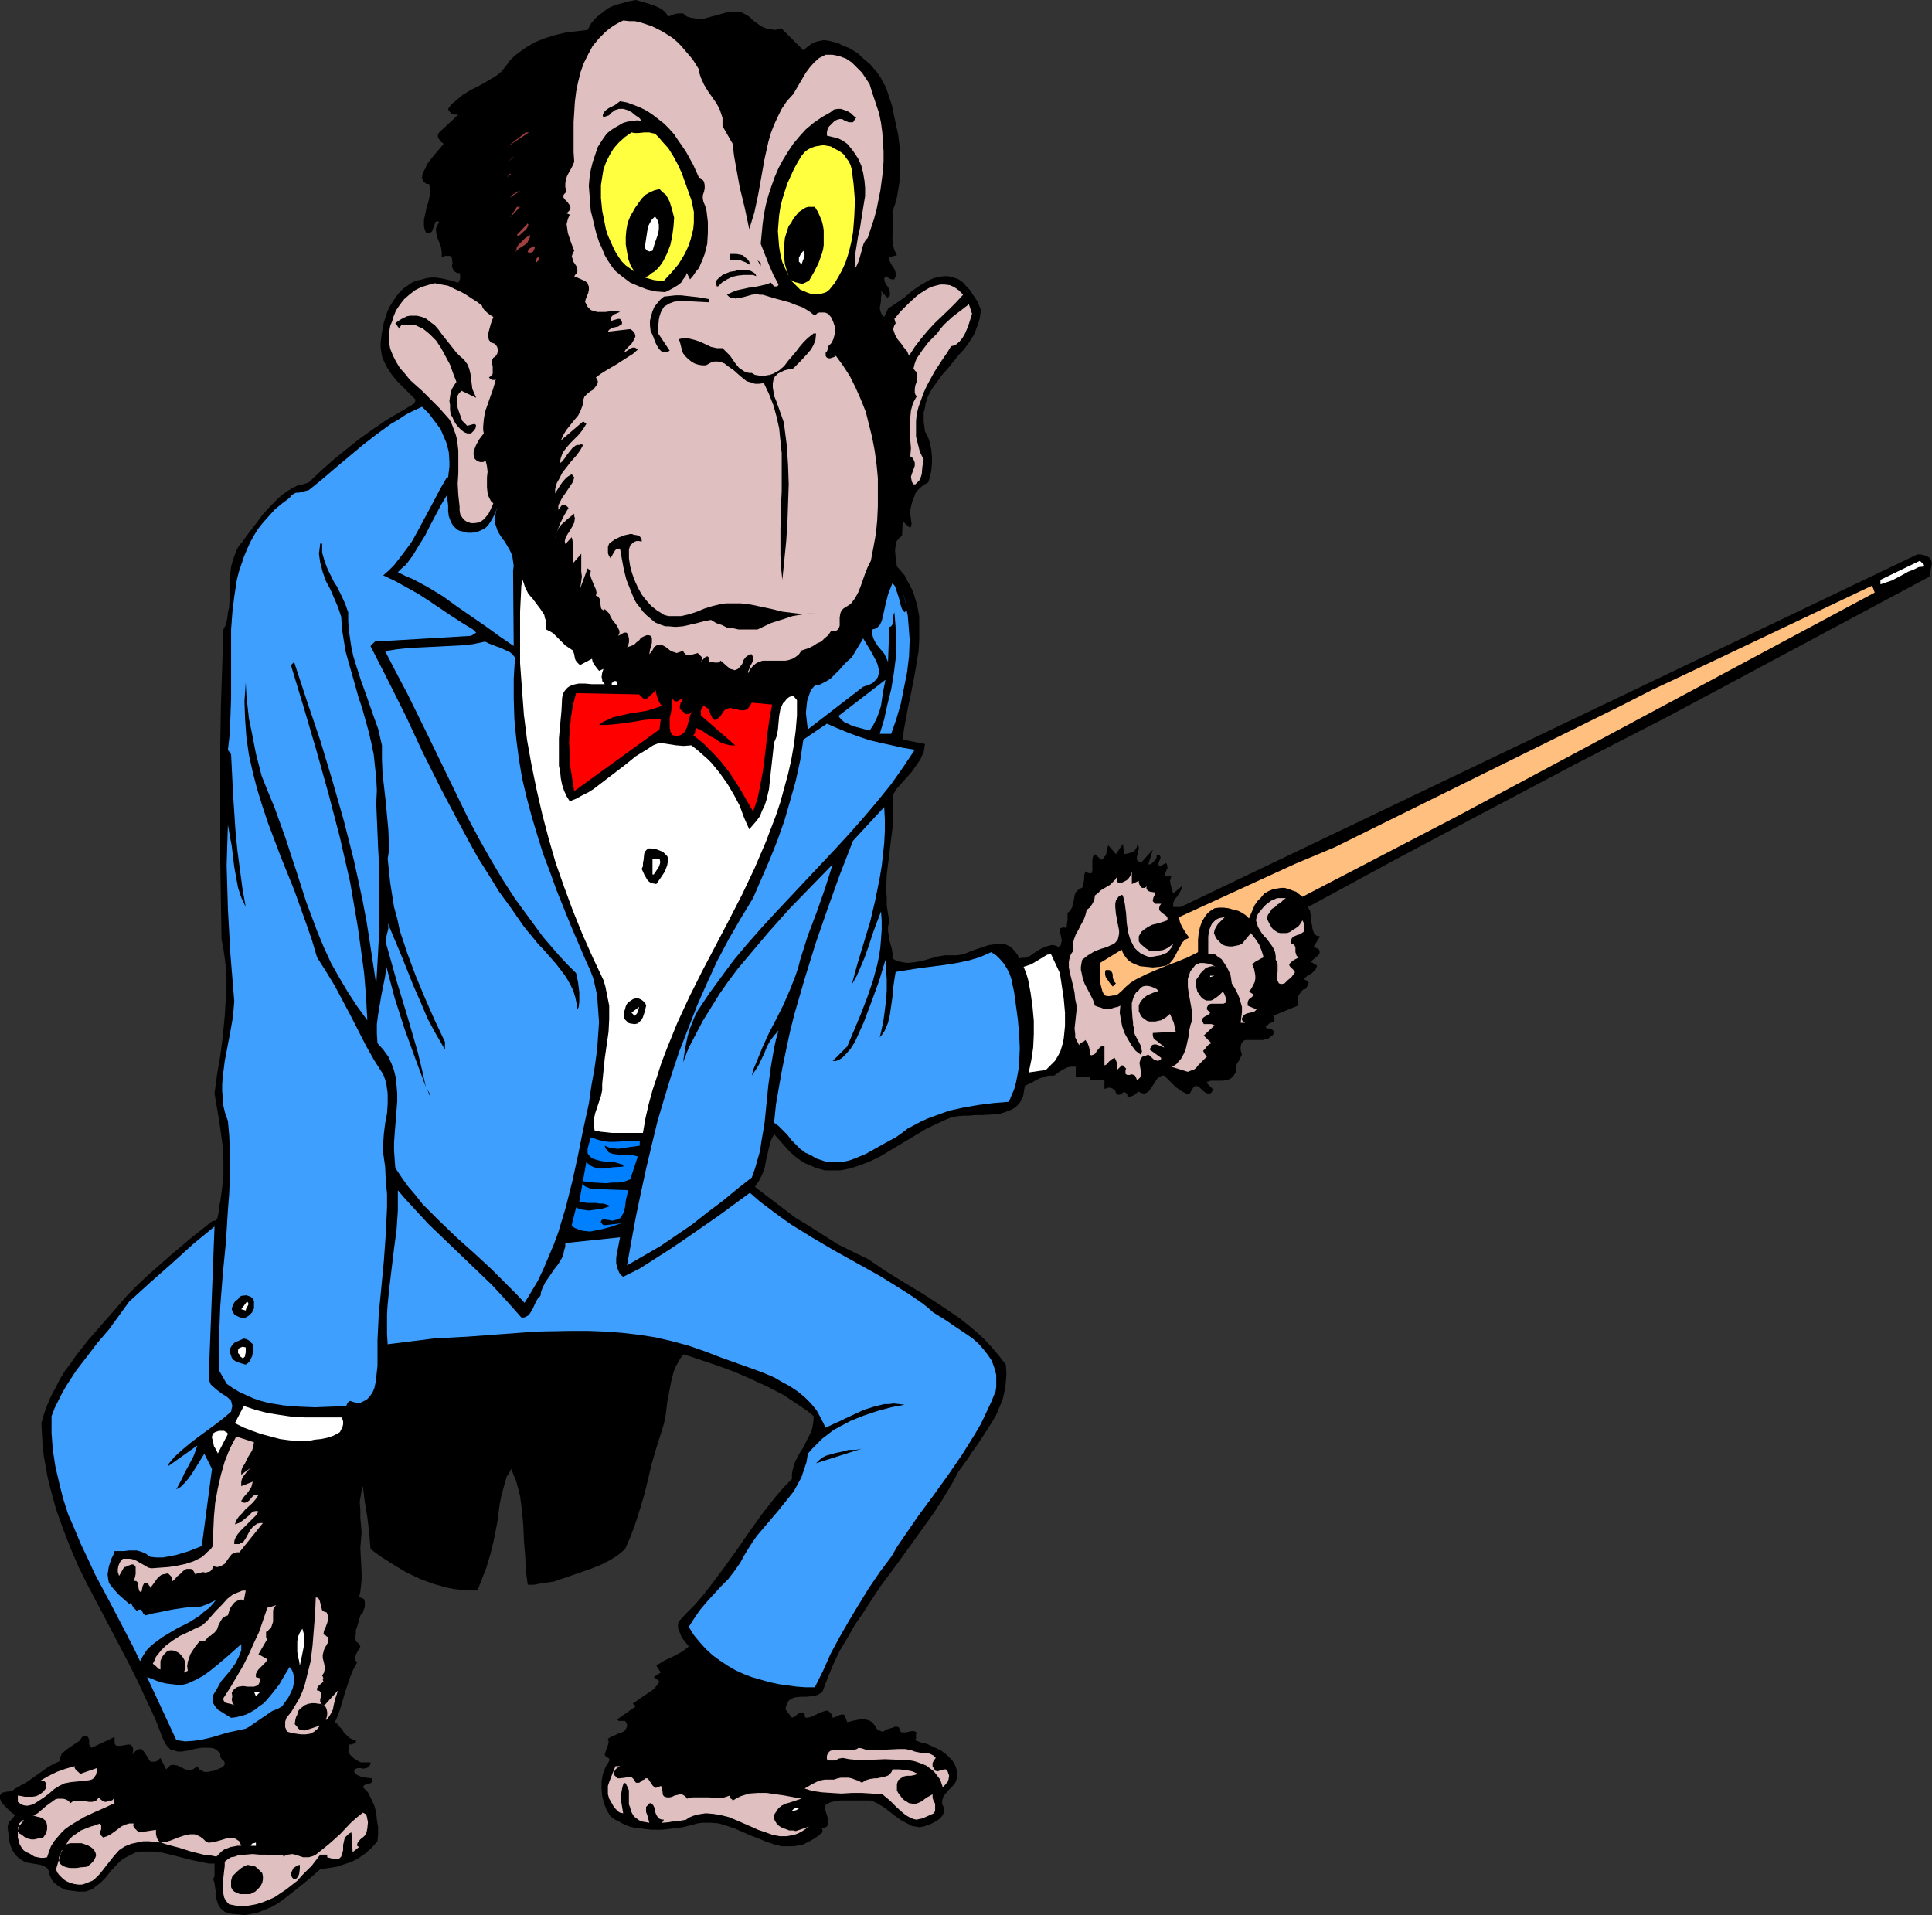 <?xml version="1.0" encoding="UTF-8" standalone="no"?>
<svg
   version="1.0"
   width="129.766mm"
   height="128.635mm"
   id="svg89"
   sodipodi:docname="Monkey Business.wmf"
   xmlns:inkscape="http://www.inkscape.org/namespaces/inkscape"
   xmlns:sodipodi="http://sodipodi.sourceforge.net/DTD/sodipodi-0.dtd"
   xmlns="http://www.w3.org/2000/svg"
   xmlns:svg="http://www.w3.org/2000/svg">
  <rect width="100%" height="100%" fill="#333333" stroke="none"/>
  <sodipodi:namedview
     id="namedview89"
     pagecolor="#ffffff"
     bordercolor="#000000"
     borderopacity="0.25"
     inkscape:showpageshadow="2"
     inkscape:pageopacity="0.0"
     inkscape:pagecheckerboard="0"
     inkscape:deskcolor="#d1d1d1"
     inkscape:document-units="mm" />
  <defs
     id="defs1">
    <pattern
       id="WMFhbasepattern"
       patternUnits="userSpaceOnUse"
       width="6"
       height="6"
       x="0"
       y="0" />
  </defs>
  <path
     style="fill:#000000;fill-opacity:1;fill-rule:evenodd;stroke:none"
     d="m 169.68,4.201 0.808,-0.323 0.808,-0.323 0.97,-0.162 h 1.131 l 0.97,0.808 1.131,0.323 1.131,0.162 1.131,0.162 1.131,-0.162 1.131,-0.323 2.424,-0.646 2.262,-0.646 h 1.131 l 1.131,-0.162 1.131,0.162 0.97,0.485 1.131,0.646 0.97,0.969 1.778,1.293 0.808,0.485 0.97,0.323 0.97,0.162 0.97,0.162 0.808,-0.162 0.808,-0.323 5.656,5.655 1.131,-0.969 1.131,-0.808 1.293,-0.485 0.808,-0.162 0.808,-0.162 1.293,0.162 1.293,0.323 1.131,0.323 1.293,0.646 1.293,0.485 1.131,0.646 1.293,0.808 0.97,0.969 2.101,1.777 0.97,1.131 0.808,0.969 0.808,1.131 0.646,1.293 0.646,1.131 0.485,1.293 1.131,3.393 0.808,3.878 0.808,3.716 0.485,4.039 v 3.878 2.1 l -0.162,1.939 -0.323,1.939 -0.323,1.939 -0.485,1.777 -0.646,1.777 0.162,1.616 v 1.454 1.454 l -0.162,1.454 v 1.293 l 0.162,1.293 0.323,1.293 0.646,1.293 -1.939,0.485 v 0.808 l 0.323,0.646 0.323,0.646 0.485,0.646 0.323,0.646 0.162,0.646 v 0.808 l -0.162,0.323 -0.162,0.485 h -0.323 -0.323 l -0.485,-0.162 -1.131,-0.646 -0.162,0.323 -0.162,0.323 0.162,0.808 0.323,0.646 0.485,0.646 0.323,0.646 0.162,0.808 v 0.323 0.323 l -0.323,0.323 -0.323,0.323 -1.616,-1.777 0.162,0.808 -0.162,0.808 v 0.969 l -0.162,0.808 -0.162,0.969 0.162,0.808 0.323,0.808 0.323,0.323 0.323,0.323 0.97,-2.1 0.97,-0.646 0.97,-0.646 2.101,-1.454 2.101,-1.777 2.101,-1.454 1.131,-0.646 1.131,-0.646 1.131,-0.485 1.293,-0.323 1.293,-0.162 h 1.131 l 1.293,0.323 1.293,0.485 1.131,0.808 0.808,0.969 0.808,0.808 0.646,0.969 1.293,1.939 0.97,2.262 -0.162,1.131 -0.162,1.131 -0.646,1.939 -0.808,2.1 -1.131,1.777 -1.293,1.777 -1.454,1.616 -2.747,3.393 -1.454,1.616 -1.293,1.777 -1.293,1.777 -0.97,1.777 -0.646,1.939 -0.162,1.131 -0.323,1.131 v 1.131 1.131 l 0.162,1.293 0.162,1.293 0.808,1.454 0.485,1.616 0.323,1.616 0.162,1.777 v 1.616 l -0.162,1.777 -0.323,1.616 -0.485,1.454 -1.131,0.646 -0.808,0.646 -0.646,0.646 -0.646,0.808 -0.323,0.969 -0.485,1.131 -0.485,2.1 v 0.646 0.485 l 0.162,1.293 0.162,1.131 -0.162,0.646 -0.162,0.485 -1.939,-1.777 -0.162,3.716 -0.485,0.323 -0.323,0.323 -0.646,0.808 -0.162,0.969 -0.162,1.131 0.162,2.1 0.162,1.131 0.162,0.969 0.97,1.131 0.97,1.131 0.646,1.293 0.646,1.131 0.646,1.293 0.485,1.293 0.808,2.747 0.485,2.747 v 2.908 2.908 l -0.162,2.908 -0.485,2.908 -0.485,2.908 -1.131,5.817 -0.646,2.908 -0.485,2.747 -0.485,2.585 -0.323,2.585 5.656,1.131 -0.162,1.131 -0.162,0.969 -0.485,0.969 -0.323,0.808 -1.131,1.616 -1.131,1.616 -2.586,2.908 -1.293,1.454 -0.97,1.616 0.162,2.1 v 2.1 l -0.162,4.039 -0.485,3.878 -0.485,4.039 -0.485,3.878 -0.162,3.878 0.162,2.1 v 1.939 l 0.323,2.1 0.323,1.939 -0.323,1.293 v 1.131 l 0.162,1.131 0.162,1.131 0.646,2.262 0.162,1.131 v 1.293 l 0.808,0.485 0.97,0.323 0.97,0.162 0.97,0.162 1.778,-0.162 1.939,-0.323 3.878,-1.131 2.101,-0.323 h 1.939 0.97 l 1.131,-0.162 1.131,-0.323 1.131,-0.485 2.262,-0.808 2.424,-0.808 1.131,-0.162 1.131,-0.162 h 1.131 l 0.97,0.162 0.97,0.485 0.808,0.646 0.808,0.969 0.485,0.646 0.323,0.808 0.646,-0.162 h 0.808 l 1.293,-0.485 1.131,-0.808 1.293,-0.808 1.131,-0.646 1.293,-0.323 0.485,-0.162 h 0.646 l 0.646,0.162 0.646,0.323 0.323,-0.323 0.323,-0.323 v -0.485 l 0.162,-0.323 -0.162,-0.969 -0.162,-0.808 -0.162,-0.808 v -0.323 -0.323 l 0.323,-0.162 h 0.162 l 0.485,-0.162 0.485,0.162 0.323,-0.485 v -0.485 l 0.162,-0.969 v -0.969 -0.969 l 0.323,-0.162 0.323,-0.323 0.485,-0.808 0.485,-1.939 0.162,-1.131 0.323,-0.808 0.323,-0.323 0.323,-0.323 0.485,-0.323 0.485,-0.162 0.323,-0.969 0.162,-1.131 v -0.969 l 0.323,-1.131 0.485,0.323 0.485,0.162 h 0.323 0.323 v -0.323 l 0.162,-0.323 v -0.808 -0.969 -0.969 l 0.162,-0.808 0.162,-0.323 0.323,-0.323 1.616,1.454 0.485,-0.323 0.323,-0.485 0.323,-0.323 0.162,-0.485 0.162,-1.131 0.323,-0.969 1.939,2.262 1.778,-2.585 0.323,2.585 0.97,-0.162 0.97,-0.323 0.323,-0.162 0.485,-0.323 0.162,-0.323 0.323,-0.485 v -0.485 l 0.323,0.162 0.162,0.323 v 0.485 l -0.162,0.485 -0.162,0.808 -0.162,0.646 v 0.646 0.162 l 0.323,0.323 0.323,0.162 0.323,0.323 3.07,-3.393 -1.131,3.716 h 0.323 0.323 l 0.323,-0.323 0.323,-0.323 0.646,-0.646 0.162,-0.485 v -0.485 h 0.808 l 0.162,0.323 v 0.485 l -0.323,0.646 -0.162,0.485 v 0.485 l 0.323,0.323 1.616,-0.808 0.162,0.323 0.162,0.485 v 0.485 l -0.162,0.323 -0.323,0.808 -0.323,0.969 h 1.778 l -0.162,0.485 -0.162,0.646 0.162,0.969 0.323,1.131 0.323,1.131 2.262,-1.939 -0.162,0.808 -0.323,0.646 -0.808,1.293 -0.485,0.485 -0.323,0.646 -0.162,0.646 v 0.808 h 1.939 l 186.648,-89.351 0.485,-0.162 h 0.646 l 0.646,0.162 0.646,0.162 0.646,0.323 0.485,0.323 0.323,0.646 0.162,0.646 -0.646,3.393 -66.741,35.708 -22.947,11.795 -22.624,11.957 -22.786,12.118 -22.624,12.28 0.162,0.485 0.323,0.485 0.162,1.131 0.162,1.131 v 0.808 l 0.162,0.485 0.162,1.131 0.323,0.969 0.323,0.323 0.323,0.323 0.323,0.162 h 0.646 l -1.616,2.585 v 0.162 l 0.808,0.323 0.485,0.323 0.162,0.323 v 0.323 0.323 l -0.323,0.485 -1.939,1.616 1.616,0.969 -0.162,0.646 -0.323,0.485 -0.808,0.808 -1.131,0.646 -0.97,0.808 0.485,0.323 0.485,0.162 0.162,0.323 0.162,0.162 -0.162,0.323 -0.162,0.485 -0.485,0.808 -0.646,0.162 -0.485,0.485 -0.323,0.485 -0.323,0.485 -0.162,0.646 v 0.646 1.293 l -6.302,2.585 0.323,0.162 v 0.485 0.323 0.485 l -1.293,0.485 -0.485,0.485 -0.485,0.485 0.646,0.323 h 0.485 l 0.323,0.162 0.323,0.162 0.323,0.323 v 0.323 l -0.162,0.646 -0.646,0.485 -0.646,0.485 -0.646,0.162 -0.646,0.162 h -2.424 -0.646 -0.646 -0.646 l -0.485,0.162 -0.323,0.323 -0.323,0.485 -0.162,0.646 v 0.969 l 0.323,1.131 -0.323,0.646 -0.162,0.485 -0.646,0.969 -0.162,0.323 -0.162,0.485 v 0.646 0.808 l -0.323,0.485 -0.323,0.485 -0.485,0.485 -0.323,0.323 -0.97,0.323 -0.97,0.162 h -2.101 -0.97 l -0.97,0.323 0.162,0.485 0.323,0.323 0.646,0.646 0.323,0.323 v 0.323 l -0.162,0.323 -0.162,0.323 -0.323,0.162 h -0.323 -0.323 l -0.485,-0.162 -0.646,-0.485 -0.323,-0.323 -0.485,-0.485 -0.485,-0.323 -0.485,-0.162 -0.323,0.162 -0.323,0.162 -1.131,1.939 -0.808,-0.323 -0.97,-0.485 -1.616,-1.131 -1.454,-1.454 -1.454,-1.454 h -0.646 l -0.485,0.323 -0.323,0.162 -0.485,0.485 -0.485,0.808 -0.646,0.969 -0.646,0.969 -0.323,0.323 -0.485,0.323 -0.323,0.162 h -0.646 l -0.485,-0.162 -0.646,-0.323 -0.646,0.646 -0.485,0.323 -0.808,0.323 h -0.808 v -0.485 l -0.162,-0.323 -0.323,-0.162 -0.323,-0.323 -0.323,0.323 -0.485,0.323 -0.323,0.162 h -0.323 -0.323 l -0.323,-0.485 -0.162,-0.485 -0.323,-0.323 -0.485,-0.323 -0.485,-0.162 h -0.485 l -0.485,0.162 -0.485,0.162 v -2.262 h -3.717 v -0.808 h -3.555 v -2.585 h -0.646 -0.646 l -0.808,0.162 -0.646,0.323 -1.454,0.808 -1.293,0.969 h -1.131 l -0.97,0.162 -0.97,0.323 -0.808,0.323 -0.97,0.485 -0.808,0.485 -1.778,0.808 -0.162,0.969 -0.162,0.969 -0.162,0.808 -0.646,1.293 -0.323,0.485 -0.97,0.969 -1.131,0.646 -1.293,0.485 -1.454,0.485 -1.454,0.162 -3.07,0.162 h -1.778 l -1.616,0.162 h -1.454 l -1.616,0.162 -1.454,0.323 -1.293,0.485 -2.424,1.131 -2.424,1.131 -4.848,2.908 -4.848,2.908 -2.424,1.454 -2.424,1.131 -2.424,0.969 -2.586,0.808 -2.424,0.485 h -1.293 -1.293 -1.293 l -1.131,-0.323 -1.293,-0.323 -1.293,-0.646 -1.293,-0.485 -1.293,-0.808 -1.293,-0.969 -1.293,-1.131 -4.04,-4.524 -0.808,1.616 -0.485,1.777 -0.808,3.555 -0.323,1.777 -0.646,1.616 -0.808,1.616 -0.485,0.646 -0.485,0.808 3.394,2.585 3.394,2.585 3.394,2.585 3.717,2.262 3.555,2.262 3.555,2.262 3.878,1.939 3.717,1.777 4.525,3.07 4.686,2.908 4.848,2.908 4.686,3.07 4.525,3.07 2.262,1.777 2.101,1.777 1.939,1.777 1.939,2.1 1.778,2.1 1.778,2.262 0.162,2.424 -0.162,2.262 -0.323,2.1 -0.485,2.1 -0.808,1.939 -0.808,1.939 -1.131,1.939 -1.131,1.777 -2.424,3.716 -1.293,1.777 -1.131,1.777 -2.586,3.555 -0.97,1.939 -1.131,1.939 -1.939,3.232 -2.101,3.231 -4.525,6.301 -4.525,6.301 -4.686,6.301 -4.202,6.463 -2.101,3.07 -1.939,3.393 -1.939,3.231 -1.616,3.393 -1.454,3.555 -1.293,3.393 -0.646,0.485 -0.485,0.323 -0.646,0.162 -0.808,0.162 -1.454,0.162 h -1.454 l -1.454,0.162 -0.485,0.162 -0.646,0.323 -0.485,0.323 -0.323,0.646 -0.323,0.646 -0.162,0.969 1.616,2.1 0.808,-0.323 0.646,-0.646 0.808,-0.323 h 0.485 0.485 v 0.969 l 0.323,0.323 h 0.485 l 1.131,-0.323 0.97,-0.485 0.97,-0.485 0.97,-0.323 0.485,-0.162 h 0.485 l 0.323,0.162 0.485,0.485 0.323,0.485 0.162,0.646 0.646,-0.162 0.646,-0.323 0.808,-0.323 h 0.808 l 0.808,1.939 1.939,-0.485 0.97,-0.162 0.97,-0.162 0.808,0.162 0.808,0.162 0.808,0.485 0.646,0.808 0.323,0.323 0.162,0.485 0.323,0.323 0.323,0.162 0.485,0.162 0.323,0.162 0.485,-0.162 0.323,-0.323 1.616,-0.485 0.808,-0.323 h 0.485 l 0.485,0.162 0.162,0.485 0.162,0.323 0.162,0.323 0.162,0.162 h 0.485 0.646 l 1.454,-0.323 h 0.646 l 0.323,0.162 0.323,0.162 -0.162,0.485 v 0.646 0.485 l -0.323,0.323 1.616,0.646 0.97,0.162 0.808,0.323 1.778,0.808 1.616,0.808 1.454,1.131 0.646,0.646 0.646,0.646 0.485,0.808 0.323,0.646 0.323,0.969 0.162,0.969 v 0.646 l -0.162,0.485 -0.162,0.646 -0.323,0.646 -0.808,0.969 -0.97,0.969 -0.808,0.969 -0.323,0.485 -0.162,0.485 -0.162,0.646 v 0.485 l 0.162,0.646 0.323,0.485 v 0.646 0.485 l -0.323,0.808 -0.646,0.808 -0.646,0.485 -0.808,0.485 -0.97,0.485 -1.778,0.646 -1.131,0.162 -0.97,-0.162 -0.97,-0.162 -0.808,-0.485 -1.616,-0.808 -1.616,-1.131 -1.454,-1.131 -1.454,-1.131 -1.616,-0.969 -0.97,-0.485 -0.808,-0.323 h -1.454 -1.616 -3.07 -1.616 l -1.293,0.162 -1.293,0.323 -1.131,0.646 -0.162,0.808 0.162,0.808 0.323,0.969 0.323,1.131 v 0.808 0.323 l -0.323,0.646 -0.323,0.162 -0.485,0.162 h -0.646 l 0.162,0.162 0.162,0.323 v 0.646 l -1.131,0.969 -0.97,0.646 -1.131,0.646 -0.97,0.485 -0.97,0.485 -1.131,0.162 -0.97,0.162 h -0.97 -2.101 l -1.939,-0.485 -1.939,-0.646 -1.939,-0.808 -2.101,-0.808 -4.04,-1.777 -1.939,-0.646 -2.101,-0.646 -2.101,-0.162 h -1.131 -0.97 l -1.131,0.162 -1.131,0.323 -2.586,0.646 -2.586,0.323 -2.747,0.323 h -2.747 l -2.747,-0.323 -1.454,-0.162 -1.293,-0.323 -1.293,-0.485 -1.131,-0.646 -1.293,-0.646 -1.131,-0.808 -0.97,-1.616 -0.646,-1.616 -0.485,-1.939 -0.162,-1.777 v -1.939 l 0.323,-1.777 0.646,-1.777 0.485,-0.808 0.485,-0.808 v -0.323 -0.323 l -0.808,-0.485 -0.162,-0.162 -0.162,-0.323 0.162,-0.646 0.162,-0.485 0.323,-0.808 0.323,-0.969 v -0.485 l -0.162,-0.646 0.808,-0.485 0.808,-0.323 0.97,-0.485 0.97,-0.323 0.808,-0.485 0.162,-0.323 0.162,-0.323 0.162,-0.323 v -0.485 l -0.162,-0.485 -0.323,-0.485 h -0.485 -0.485 -0.646 l -0.162,-0.162 -0.323,-0.162 4.848,-3.393 -0.808,-0.646 1.778,-1.293 1.939,-1.293 0.97,-0.646 0.808,-0.646 0.646,-0.808 0.646,-0.969 -1.454,-1.131 1.778,-1.131 -1.131,-1.777 2.101,-1.293 2.101,-0.969 2.101,-1.131 0.97,-0.646 0.97,-0.808 -1.131,-1.454 -0.646,-0.808 -0.323,-0.808 -0.323,-0.808 -0.323,-0.808 v -0.808 l 0.162,-0.808 2.101,-2.262 2.101,-2.1 1.939,-2.262 1.778,-2.262 3.394,-4.524 3.394,-4.686 3.232,-4.686 3.232,-4.524 1.778,-2.262 1.778,-2.262 1.939,-2.262 2.101,-2.1 v -1.131 l 0.162,-1.131 0.323,-1.131 0.323,-0.969 0.97,-1.939 1.131,-1.777 0.97,-1.939 0.97,-1.939 0.323,-0.969 0.162,-0.969 0.162,-0.969 v -1.131 l -1.778,-1.454 -1.939,-1.293 -1.939,-1.293 -1.939,-1.293 -4.04,-2.1 -4.202,-1.939 -4.04,-1.777 -4.363,-1.616 -8.726,-2.908 -0.808,0.969 -0.646,1.131 -0.646,1.131 -0.485,1.293 -0.646,2.585 -0.485,2.585 -0.485,2.585 -0.323,2.747 -0.485,2.585 -0.808,2.585 -1.131,3.555 -1.131,3.878 -1.778,7.432 -1.131,3.878 -1.131,3.555 -1.293,3.555 -1.454,3.393 -1.939,1.616 -2.101,1.293 -2.262,1.131 -2.424,0.969 -4.686,1.616 -4.686,1.616 -3.394,0.485 -1.616,0.323 h -1.616 l -0.485,-3.555 -0.162,-3.716 -0.323,-3.878 -0.162,-3.878 -0.323,-3.716 -0.485,-3.716 -0.485,-1.939 -0.485,-1.777 -0.646,-1.616 -0.646,-1.616 -0.485,0.969 -0.646,0.969 -0.646,2.262 -0.646,2.262 -0.485,2.424 -0.323,2.424 -0.323,2.424 -0.485,2.424 -0.485,2.424 -0.808,3.232 -0.97,3.231 -1.131,2.908 -1.131,2.908 h -1.939 l -1.939,-0.162 -1.778,-0.162 -1.778,-0.323 -3.555,-0.969 -3.555,-1.293 -3.394,-1.616 -3.232,-1.939 -3.07,-1.939 -2.909,-2.1 -0.323,-4.039 -0.485,-4.039 -0.646,-3.878 -0.485,-4.039 -0.323,1.131 -0.162,0.969 -0.323,1.939 0.162,1.939 v 1.939 l 0.323,3.878 -0.162,1.939 -0.162,1.939 0.162,3.231 0.162,3.231 v 1.616 l -0.162,1.616 -0.162,1.454 -0.323,1.454 h 0.323 l 0.485,0.162 0.485,0.323 0.162,0.646 v 0.646 0.646 l -0.323,0.808 -0.162,0.646 -0.485,0.323 -0.485,1.454 -0.485,1.777 -0.323,0.808 v 0.969 l -0.162,0.969 0.162,0.969 0.485,0.323 0.323,0.323 0.162,0.323 0.162,0.323 -0.162,0.485 -0.485,0.646 -0.323,0.646 -0.323,0.808 v 0.323 0.485 l 0.162,0.323 0.323,0.323 -0.97,1.777 -0.808,1.939 -0.646,1.939 -0.646,1.939 -1.131,3.878 -0.646,1.939 -0.808,1.777 0.646,0.485 0.485,0.646 0.646,0.646 0.485,0.808 0.646,0.646 0.646,0.646 0.808,0.485 0.97,0.162 v 0.323 0.323 0.162 h -0.162 l -0.485,0.162 -0.485,0.162 H 88.718 l -0.162,0.162 v 0.162 0.323 l 0.162,0.485 -0.162,0.162 -0.162,0.162 0.162,0.646 0.323,0.485 0.808,0.808 0.97,0.646 0.97,0.485 h 2.424 v 0.323 0.162 l -0.323,0.485 -0.323,0.323 -0.485,0.162 -0.808,0.162 -0.485,-0.162 h -0.808 l -0.485,0.162 -0.162,0.162 -0.323,0.485 0.323,0.485 0.485,0.485 0.485,0.162 0.646,0.323 1.131,0.162 1.454,0.162 v 0.323 l 0.162,0.323 -0.162,0.323 -0.323,0.323 h -0.323 l -0.97,0.323 -0.323,0.162 -0.323,0.485 1.293,1.293 0.808,1.616 0.808,1.777 0.485,1.777 0.162,1.777 0.323,1.939 v 1.777 l -0.162,1.777 -1.454,1.616 -1.616,1.454 -1.616,1.131 -1.778,0.969 -1.939,0.646 -1.939,0.646 -2.101,0.323 -2.101,0.323 -2.586,2.262 -2.747,2.262 -2.909,2.262 -1.454,1.131 -1.454,0.969 -1.454,0.808 -1.616,0.646 -1.616,0.646 -1.616,0.323 -1.616,0.323 -1.616,-0.162 -1.778,-0.162 -1.778,-0.485 -0.485,-0.485 -0.485,-0.323 -0.646,-0.969 -0.323,-0.969 -0.323,-1.131 v -1.131 l -0.162,-1.131 -0.162,-1.131 -0.323,-0.969 0.323,-0.969 v -0.969 -1.131 -0.969 H 53.005 l -1.616,-0.323 -3.07,-0.646 -3.07,-0.808 -3.232,-0.808 -1.454,-0.323 -1.616,-0.162 h -1.454 -1.454 l -1.454,0.162 -1.293,0.646 -1.293,0.646 -1.293,0.808 -1.454,1.454 -1.293,1.454 -1.131,1.454 -1.293,1.293 -1.454,1.131 -0.646,0.485 -0.808,0.323 -0.97,0.323 h -0.808 -0.97 l -1.131,-0.162 -1.293,-0.162 -0.97,-0.162 -0.97,-0.485 -0.97,-0.646 -0.808,-0.646 -0.646,-0.808 -0.485,-1.131 -0.162,-0.969 -0.323,-0.485 -0.162,-0.323 -0.808,-0.485 -0.808,-0.323 -0.97,-0.162 -1.939,-0.323 -0.97,-0.162 -0.808,-0.485 -0.97,-0.646 -0.808,-0.808 -0.646,-0.969 -0.485,-1.131 -0.323,-0.969 -0.162,-1.293 -0.323,-2.424 v -0.485 l 0.162,-0.485 0.162,-0.485 0.323,-0.323 0.646,-0.646 0.323,-0.485 0.323,-0.323 L 2.747,460.003 1.778,459.034 0.808,458.064 0.323,457.418 0,456.61 v -0.323 -0.485 l 0.323,-0.485 0.485,-0.323 H 1.293 l 0.323,-0.162 h 0.485 l 0.646,-0.162 0.485,-0.162 0.646,-0.485 1.454,-0.808 1.454,-0.808 2.747,-1.939 2.747,-1.939 1.454,-0.808 1.454,-0.646 v -0.646 l 0.162,-0.485 0.162,-0.323 0.162,-0.485 0.808,-0.646 0.808,-0.646 0.97,-0.646 0.97,-0.646 0.97,-0.646 0.646,-0.969 0.485,-0.162 h 0.808 l 0.162,0.162 0.162,0.323 0.162,0.323 v 0.485 0.646 l 0.162,0.485 0.485,0.485 5.818,-2.747 v 0.969 0.646 l 0.162,0.323 0.323,0.323 h 0.485 0.485 l 0.97,-0.162 0.97,-0.162 h 0.485 l 0.323,0.162 0.323,0.323 0.162,0.485 v 0.646 l -0.162,0.969 0.323,-0.485 0.323,-0.323 0.646,-0.485 0.485,-0.162 h 0.485 l 0.323,0.323 0.323,0.323 0.646,0.969 0.485,0.808 0.323,0.485 0.323,0.323 h 0.485 0.646 l 0.646,-0.323 0.646,-0.646 1.454,2.908 0.485,-0.485 0.485,-0.485 0.485,-0.162 h 0.485 l 0.97,0.162 0.97,0.485 0.97,0.485 0.97,0.162 h 0.485 l 0.485,-0.162 0.485,-0.323 0.646,-0.485 0.485,0.808 0.646,0.323 0.646,0.323 h 0.97 l 0.646,-0.162 0.97,-0.162 1.454,-0.646 0.485,-0.162 0.323,-0.323 0.162,-0.162 0.162,-0.323 v -0.323 l -0.162,-0.485 -0.485,-0.323 -0.323,-0.485 -0.162,-0.485 v -0.646 l -0.808,-0.808 -0.808,-0.485 -0.97,-0.162 h -0.97 -1.131 l -1.939,0.323 -1.131,0.323 -2.101,0.323 h -0.97 l -0.97,-0.323 -0.808,-0.162 -0.646,-0.646 -0.808,-0.969 -0.162,-0.485 -0.323,-0.646 -1.939,-5.009 -2.262,-4.847 -2.262,-4.847 -2.424,-4.847 -5.01,-9.533 -5.01,-9.533 -2.424,-4.847 -2.101,-4.847 -1.939,-5.009 -1.778,-5.009 -1.454,-5.332 -0.646,-2.585 -0.485,-2.747 -0.485,-2.585 -0.323,-2.747 -0.162,-2.908 -0.162,-2.908 0.646,-2.262 0.808,-2.262 0.97,-2.262 1.131,-2.1 1.131,-2.262 1.293,-2.1 1.454,-1.939 1.454,-2.1 3.07,-3.878 3.394,-3.878 3.394,-3.878 3.232,-3.716 2.586,-2.585 2.586,-2.424 5.333,-4.686 5.333,-4.524 5.494,-4.363 0.485,-0.162 h 0.323 l 0.485,-0.485 0.162,-0.485 0.162,-0.808 0.162,-0.808 v -0.808 l 0.162,-0.808 0.162,-0.646 0.485,-3.555 0.323,-3.393 v -3.555 l -0.162,-3.393 -0.485,-3.555 -0.485,-3.393 -1.131,-6.625 0.646,-4.847 0.808,-4.686 0.646,-5.009 0.485,-5.009 0.323,-5.009 v -4.847 -2.424 l -0.323,-2.585 -0.323,-2.262 -0.485,-2.424 -0.162,-10.179 -0.162,-10.018 v -9.694 -19.389 l 0.162,-9.694 0.323,-9.856 0.323,-9.856 0.646,-1.293 0.323,-1.454 0.162,-1.454 0.323,-1.454 0.162,-2.908 v -2.908 l 0.162,-2.908 0.162,-1.454 0.323,-1.293 0.485,-1.454 0.485,-1.293 0.646,-1.293 0.97,-1.131 1.616,-2.262 1.778,-2.262 1.778,-2.424 1.939,-2.1 2.101,-2.1 0.97,-0.808 1.131,-0.808 1.293,-0.808 1.293,-0.646 1.454,-0.323 1.454,-0.485 3.07,-2.908 3.07,-2.747 3.394,-2.747 3.232,-2.585 3.394,-2.424 3.555,-2.424 3.555,-2.1 3.555,-2.1 0.323,-0.969 -1.778,-1.777 -1.454,-1.454 -1.616,-1.616 -1.293,-1.616 -1.131,-1.777 -0.485,-0.969 -0.485,-0.969 -0.323,-0.969 -0.162,-0.969 -0.162,-1.293 v -1.131 l 0.323,-2.585 0.485,-2.424 0.808,-2.585 0.485,-1.131 0.646,-1.131 0.646,-0.969 0.646,-0.969 0.808,-0.969 0.97,-0.969 0.97,-0.646 1.131,-0.808 1.131,-0.485 1.454,-0.323 1.131,-0.323 1.131,-0.162 h 1.131 l 1.293,0.162 2.262,0.485 2.262,0.646 0.323,-0.646 0.162,-0.485 v -0.646 l -0.162,-0.646 h -0.646 l -0.485,-0.323 -0.323,-0.162 -0.162,-0.323 -0.323,-0.969 0.162,-0.808 -0.162,-0.969 v -0.323 l -0.162,-0.162 -0.323,-0.323 h -0.485 -0.808 l -0.808,0.323 v -0.646 -0.646 l -0.162,-1.131 -0.323,-0.969 -0.485,-1.131 -0.323,-1.131 -0.162,-0.969 v -0.646 l 0.162,-0.485 0.323,-0.646 0.323,-0.485 -0.485,-0.323 -0.485,0.323 -0.162,0.485 -0.162,0.646 -0.323,0.646 -0.162,0.485 -0.323,0.323 -0.485,0.162 h -0.323 l -0.485,-0.162 -0.323,-0.808 -0.162,-0.808 V 56.551 55.905 l 0.323,-1.616 0.323,-1.454 0.485,-1.616 0.323,-1.454 0.162,-1.616 -0.162,-0.646 -0.162,-0.808 h -0.323 -0.323 l -0.646,-0.485 -0.323,-0.485 -0.162,-0.646 0.162,-1.131 0.646,-1.131 0.485,-1.131 0.808,-1.131 1.616,-1.939 1.778,-2.1 -0.162,-0.162 -0.485,-0.323 -0.485,-0.646 -0.323,-0.485 v -0.485 -0.323 l 0.323,-0.485 4.848,-4.524 h -0.808 l -0.646,-0.162 -0.323,-0.162 -0.323,-0.323 -0.323,-0.323 -0.162,-0.485 0.808,-1.131 0.97,-0.808 0.97,-0.808 0.97,-0.808 2.101,-1.293 2.262,-1.131 2.262,-1.293 2.101,-1.293 0.97,-0.808 0.808,-0.969 0.646,-0.808 0.808,-1.131 0.97,-0.969 0.97,-0.808 2.262,-1.616 2.262,-1.293 2.424,-0.969 2.586,-0.808 2.747,-0.646 2.747,-0.323 2.747,-0.323 0.97,-1.777 1.293,-1.454 1.454,-1.131 1.454,-1.131 1.778,-0.808 1.778,-0.485 1.778,-0.485 L 161.438,0 l 2.262,0.646 2.101,0.646 1.131,0.485 0.97,0.485 0.97,0.808 z"
     id="path1" />
  <path
     style="fill:#dfbfbf;fill-opacity:1;fill-rule:evenodd;stroke:none"
     d="m 177.437,17.612 0.162,1.131 0.323,0.969 0.808,1.777 0.97,1.616 2.262,3.231 0.808,1.616 0.323,0.969 0.323,0.969 v 1.131 0.969 l 2.586,4.524 0.323,2.908 0.485,2.747 0.97,5.332 1.293,5.332 1.131,5.332 0.646,-2.1 0.646,-2.1 0.97,-4.524 0.808,-4.524 0.808,-4.524 0.97,-4.363 0.646,-2.262 0.808,-2.1 0.97,-2.1 0.97,-1.939 1.293,-1.939 1.616,-1.777 1.616,-2.747 1.616,-2.747 0.97,-1.293 1.131,-1.293 1.293,-1.131 1.616,-0.808 h 0.808 0.97 l 0.808,0.162 0.808,0.162 1.778,0.646 1.454,0.969 1.293,1.293 1.293,1.293 0.97,1.454 0.97,1.454 0.808,2.585 0.808,2.424 0.808,2.424 0.485,2.424 0.323,2.424 0.162,2.424 0.162,2.424 v 2.424 l -0.162,2.585 -0.323,2.424 -0.323,2.424 -0.485,2.424 -0.485,2.424 -0.646,2.424 -1.616,4.847 -0.485,0.485 -0.485,0.808 -0.323,0.969 -0.323,1.293 -0.646,2.262 -0.485,1.131 -0.485,0.808 v -2.1 l 0.162,-2.1 0.646,-4.039 0.485,-2.1 0.323,-2.1 0.646,-4.039 0.323,-1.939 v -2.1 l -0.162,-1.777 -0.323,-1.939 -0.485,-1.939 -0.808,-1.777 -1.293,-1.939 -0.646,-0.808 -0.808,-0.969 -1.131,-0.808 -1.293,-0.646 -1.454,-0.323 -1.293,-0.323 v -0.808 l 0.162,-0.808 0.323,-0.646 0.485,-0.485 0.485,-0.485 0.485,-0.485 0.646,-0.323 0.646,-0.162 h 0.646 l 0.485,0.323 1.131,0.485 h 0.646 0.485 l 0.323,-0.485 0.162,-0.323 0.323,-0.323 -0.646,-0.485 -0.646,-0.646 -0.808,-0.485 -0.808,-0.323 -0.97,-0.323 h -0.808 l -0.97,0.162 -0.808,0.646 -2.262,1.293 -2.101,1.454 -1.939,1.616 -1.616,1.777 -1.616,1.939 -1.293,1.939 -1.293,2.1 -1.131,2.1 -0.97,2.262 -0.808,2.262 -0.808,2.424 -0.646,2.424 -0.485,2.424 -0.323,2.424 -0.485,5.009 2.101,5.332 1.131,2.585 1.293,2.424 -0.162,0.323 -0.323,0.162 h -0.646 l -0.808,-0.969 -1.293,0.485 -1.454,0.323 -1.454,0.323 -1.454,0.162 -1.454,0.323 -1.454,0.323 -1.293,0.485 -1.293,0.646 0.485,0.485 0.485,0.323 h 0.646 l 0.485,0.162 0.97,-0.162 0.97,-0.162 1.131,-0.323 1.131,-0.323 1.293,-0.162 0.646,0.162 h 0.808 l 3.232,0.969 3.555,0.969 1.616,0.646 1.778,0.646 1.616,0.969 1.454,1.131 0.323,-0.323 0.323,-0.323 0.485,-0.162 h 0.485 0.97 l 0.808,0.323 0.808,0.969 0.485,1.131 0.323,0.969 0.162,1.131 -0.162,1.131 -0.323,1.131 -0.485,0.969 -0.808,0.808 v 0.485 l -0.323,0.808 -0.323,0.323 v 0.485 0.323 l 0.162,0.323 0.485,0.323 h 0.485 l 0.485,-0.162 0.485,-0.162 0.485,-0.323 1.778,2.424 1.778,2.747 1.454,2.908 1.293,2.908 1.293,3.231 0.808,3.231 0.808,3.232 0.646,3.393 0.485,3.555 0.323,3.393 v 3.555 3.555 l -0.162,3.555 -0.323,3.393 -0.646,3.555 -0.646,3.393 -0.808,1.616 -0.646,1.616 -1.131,3.231 -0.646,1.616 -0.808,1.454 -0.97,1.293 -0.646,0.485 -0.808,0.485 -0.485,0.323 -0.323,0.323 -0.323,0.485 -0.162,0.485 -0.162,0.969 v 2.1 l -0.162,0.485 -0.162,0.323 -0.323,0.323 -0.323,0.162 -0.485,0.162 h -0.808 l -0.646,0.969 -0.97,0.808 -0.808,0.808 -1.131,0.485 -0.97,0.646 -0.97,0.485 -0.97,0.323 -0.97,0.323 -0.646,0.969 -0.808,0.646 -0.808,0.485 -0.97,0.323 -0.808,0.162 h -0.97 -1.939 -1.939 -0.97 l -0.97,0.323 -0.646,0.323 -0.808,0.646 -0.808,0.969 -0.485,0.969 v -0.485 l 0.323,-0.646 0.162,-0.646 0.323,-0.485 0.323,-0.646 0.162,-0.646 v -0.485 l -0.323,-0.808 h -0.485 l -0.485,0.323 -0.323,0.162 -0.323,0.323 -0.485,0.646 -0.323,0.969 -0.485,0.646 -0.646,0.646 -0.323,0.162 -0.485,0.162 -0.485,-0.162 -0.646,-0.162 -2.424,-2.1 -0.323,0.323 -0.323,0.162 h -0.323 -0.485 l -0.97,-0.162 -0.485,0.162 -0.323,0.323 0.323,-0.323 v -0.485 -0.323 -0.485 l -0.323,-0.162 -0.162,-0.162 -0.323,0.162 -0.323,0.162 -0.97,1.131 0.162,-0.323 0.162,-0.323 v -0.323 l -0.162,-0.323 -0.485,-0.485 -0.485,-0.485 -1.131,0.323 -1.131,0.323 -0.485,-0.162 -0.323,-0.162 -0.485,-0.485 -0.162,-0.485 -0.646,0.323 -0.485,0.162 -0.485,0.162 -0.485,-0.162 -0.97,-0.323 -1.454,-1.131 -0.97,-0.485 h -0.485 -0.485 l -0.485,0.323 -0.485,0.323 -0.162,0.485 -0.323,0.485 -0.646,0.808 0.162,-1.131 0.323,-1.131 0.162,-0.646 v -0.646 -0.646 l -0.323,-0.485 -0.485,-0.162 h -0.485 l -0.808,0.323 -0.646,0.323 -0.485,0.646 -0.646,0.485 -0.646,0.646 -0.808,0.323 -0.97,0.323 0.323,-0.646 0.162,-0.646 v -0.808 l -0.162,-0.808 -0.162,-0.485 -0.323,-0.323 h -0.323 -0.323 l -0.808,0.485 -0.646,0.323 0.162,-0.323 0.162,-0.323 v -0.646 l -0.323,-0.646 -0.323,-0.646 -1.131,-1.454 -0.485,-0.808 -0.323,-0.808 -1.131,-1.131 -0.323,0.323 -0.485,-0.323 -0.162,-0.323 -0.162,-1.131 v -0.646 l -0.162,-0.485 -0.323,-0.485 -0.162,-0.162 -0.485,-0.162 0.162,-0.808 -0.162,-0.808 -0.646,-1.454 -0.646,-1.616 -0.162,-0.808 0.162,-0.808 -0.808,-0.646 -2.101,5.655 0.323,-1.293 0.162,-1.131 0.162,-1.131 -0.162,-1.293 v -2.262 -1.131 -1.131 l -2.101,2.424 v -1.939 -0.969 -2.1 l -0.162,-0.969 -0.162,-0.646 -1.616,1.777 v -0.323 l -0.162,-0.323 0.162,-0.808 0.485,-0.969 0.646,-0.969 0.646,-1.131 0.485,-0.969 0.162,-1.131 -0.162,-0.485 v -0.646 l -1.616,1.293 -1.616,1.454 -0.646,0.808 -0.485,0.969 -0.323,0.808 -0.162,1.131 0.162,-0.969 0.323,-0.969 0.808,-2.1 0.97,-1.939 1.131,-1.939 -0.323,-0.323 -0.323,-0.323 -0.485,-0.162 h -0.485 l -0.97,1.293 v -1.131 l 0.485,-0.969 0.485,-0.969 0.808,-1.131 1.293,-1.939 0.646,-0.969 0.323,-1.131 -0.646,-0.808 -0.808,0.485 -0.646,0.485 -0.97,1.131 -0.97,1.454 -0.808,1.293 v -0.969 l 0.162,-0.808 0.323,-0.969 0.485,-0.808 0.808,-1.616 1.131,-1.454 1.131,-1.454 1.293,-1.454 0.97,-1.293 0.808,-1.454 -0.485,-0.162 -0.485,0.162 h -0.485 l -0.485,0.162 -0.808,0.646 -0.646,0.808 -0.646,0.808 -0.646,0.969 -0.646,0.808 -0.646,0.485 0.162,-0.646 0.162,-0.808 0.485,-1.293 0.97,-1.293 0.97,-1.131 1.131,-1.131 1.131,-1.131 0.97,-1.293 0.808,-1.293 -0.808,-0.646 -5.656,4.847 0.646,-1.454 0.808,-1.293 1.939,-2.424 0.97,-1.131 0.646,-1.293 0.485,-1.293 0.162,-0.646 v -0.808 l 0.162,-0.323 0.162,-0.485 0.646,-0.646 0.808,-0.646 0.808,-0.485 0.485,-0.646 0.485,-0.646 0.162,-0.485 v -0.323 l -0.162,-0.485 -0.323,-0.485 1.293,-0.969 1.293,-0.808 2.747,-1.616 2.747,-1.777 1.293,-0.808 1.293,-1.131 -0.485,-0.323 -0.323,-0.162 h -0.485 l -0.485,0.162 -0.97,0.646 -0.808,0.485 0.485,-0.808 1.454,-1.454 0.485,-0.808 0.323,-0.646 0.162,-0.323 v -0.323 l -0.162,-0.485 -0.162,-0.323 -0.485,-0.485 -0.485,-0.323 -5.656,0.646 0.162,-0.323 0.162,-0.162 0.646,-0.485 0.808,-0.162 0.808,-0.162 0.485,-0.323 0.323,-0.162 0.162,-0.162 v -0.162 -0.323 l -0.162,-0.323 -0.323,-0.485 h -0.323 -0.323 l -0.485,0.162 -0.646,0.162 -0.323,0.162 -0.323,-0.162 0.162,-0.485 v -0.323 l 0.323,-0.323 0.323,-0.323 0.485,-0.162 0.323,-0.162 0.808,-0.323 -1.293,-0.323 -1.131,0.162 -1.293,0.162 h -1.131 -0.97 l -1.131,-0.323 -0.485,-0.162 -0.323,-0.323 -0.485,-0.485 -0.323,-0.646 -0.162,-0.323 -0.162,-0.323 0.162,-0.646 0.646,-1.616 0.162,-0.808 v -0.808 l -0.162,-0.323 -0.162,-0.485 -0.323,-0.323 -0.485,-0.323 -2.586,-1.131 0.323,-0.485 0.323,-0.323 0.162,-0.485 v -0.323 l -0.162,-0.808 -0.97,-1.454 -0.162,-0.808 -0.162,-0.323 0.162,-0.485 0.162,-0.485 0.323,-0.485 -0.808,-2.1 -0.808,-2.424 -0.162,-1.131 -0.162,-1.131 0.323,-1.293 0.485,-1.131 -0.808,-0.323 0.485,-0.485 0.323,-0.323 0.162,-0.485 v -0.323 l -0.323,-0.646 -0.485,-0.646 -0.646,-0.646 -0.323,-0.485 v -0.485 l 0.162,-0.323 0.323,-0.323 0.323,-0.485 -0.162,-0.485 -0.162,-0.485 v -0.969 l 0.162,-1.131 0.323,-0.808 0.485,-0.969 0.485,-0.808 0.485,-0.969 0.323,-0.808 -0.162,-2.424 v -2.424 -5.17 l 0.162,-2.585 0.162,-2.585 0.323,-2.585 0.485,-2.424 0.646,-2.585 0.808,-2.262 1.131,-2.262 1.131,-2.1 1.616,-1.939 1.616,-1.616 0.97,-0.808 1.131,-0.808 1.131,-0.646 1.293,-0.646 1.454,0.162 h 1.454 l 1.454,0.323 1.454,0.485 1.454,0.485 1.293,0.646 1.293,0.646 1.293,0.808 1.293,0.808 1.131,0.969 1.131,1.131 0.97,1.131 0.97,1.131 0.97,1.131 0.808,1.293 z"
     id="path2" />
  <path
     style="fill:#000000;fill-opacity:1;fill-rule:evenodd;stroke:none"
     d="m 177.437,45.079 0.485,0.162 0.323,0.323 0.323,0.323 0.162,0.323 0.162,0.808 v 0.808 l -0.162,0.808 -0.323,0.969 v 0.808 l 0.162,0.808 0.485,1.131 0.323,1.293 0.323,2.747 v 2.747 l -0.162,2.747 -0.323,1.293 -0.323,1.293 -0.485,1.293 -0.485,1.131 -0.485,1.131 -0.808,0.969 -0.646,0.969 -0.808,0.969 -0.808,-1.616 -0.323,0.808 -0.646,0.808 -0.485,0.808 -0.808,0.646 -1.616,0.969 -1.616,0.808 -2.262,-0.162 -2.262,-0.485 -2.101,-0.808 -2.262,-0.969 -1.939,-1.454 -1.778,-1.454 -0.808,-0.969 -0.646,-0.969 -0.646,-0.969 -0.646,-1.131 -0.646,-1.616 -0.808,-1.777 -0.646,-1.939 -0.485,-1.939 -0.485,-2.1 -0.485,-1.939 -0.162,-2.1 -0.162,-2.1 -0.162,-2.1 0.162,-1.939 0.323,-2.1 0.485,-1.939 0.646,-1.939 0.646,-1.939 1.131,-1.777 1.131,-1.616 0.97,-0.808 0.97,-0.646 1.131,-0.646 1.131,-0.646 1.131,-0.323 1.131,-0.162 1.293,-0.162 1.131,0.162 -0.646,-0.808 -0.97,-0.646 -0.97,-0.808 -0.97,-0.485 -1.131,-0.323 h -1.131 l -0.485,0.162 -0.485,0.162 -0.646,0.485 -0.485,0.323 -0.323,0.485 -0.485,0.162 -0.485,0.162 -0.485,0.323 -0.162,-0.485 v -0.323 l 0.323,-0.646 0.485,-0.485 0.646,-0.485 1.616,-0.808 0.646,-0.485 0.646,-0.485 1.778,0.323 1.778,0.646 1.616,0.646 1.616,0.808 1.454,0.969 1.454,1.131 1.454,1.131 1.293,1.293 1.293,1.454 0.97,1.454 1.131,1.616 0.97,1.454 1.778,3.231 z"
     id="path3" />
  <path
     style="fill:#ffff3f;fill-opacity:1;fill-rule:evenodd;stroke:none"
     d="m 175.497,50.734 0.323,1.454 0.323,1.616 v 1.454 1.293 l -0.162,1.616 -0.323,1.293 -0.323,1.293 -0.485,1.454 -0.485,1.131 -0.646,1.293 -1.454,2.424 -1.778,2.1 -1.939,2.1 h -0.646 -0.646 l -1.293,-0.162 -2.262,-0.646 0.97,-0.485 0.808,-0.646 0.808,-0.485 0.808,-0.808 0.646,-0.808 0.646,-0.969 0.97,-1.939 0.808,-2.1 0.485,-2.262 0.323,-2.424 0.162,-2.262 -0.485,-1.939 -0.646,-2.1 -0.485,-0.969 -0.485,-0.808 -0.808,-0.646 -0.808,-0.808 -0.646,0.162 -0.646,0.162 -1.131,0.485 -1.131,0.646 -0.97,0.969 -0.808,1.131 -0.808,1.131 -0.646,1.131 -0.646,1.131 -0.646,1.616 -0.323,1.777 -0.162,1.777 v 1.939 l 0.323,1.939 0.323,1.777 0.646,1.777 0.97,1.454 -1.131,-0.808 -1.131,-0.808 -0.97,-0.969 -0.808,-1.131 -0.808,-1.293 -0.646,-1.293 -0.646,-1.454 -0.646,-1.454 -0.485,-1.454 -0.323,-1.616 -0.646,-3.231 -0.323,-3.231 v -3.231 l 0.323,-2.1 0.323,-1.939 0.646,-1.777 0.97,-1.939 0.97,-1.616 1.293,-1.454 1.616,-1.454 1.616,-1.131 0.808,0.162 h 0.808 l 1.616,-0.162 h 1.293 l 0.646,0.162 0.808,0.162 0.97,0.969 0.808,0.969 1.616,1.777 1.293,2.1 1.131,2.1 0.97,2.1 0.808,2.262 z"
     id="path4" />
  <path
     style="fill:#9f3f3f;fill-opacity:1;fill-rule:evenodd;stroke:none"
     d="m 128.633,37.324 4.848,-3.716 h 0.808 z"
     id="path5" />
  <path
     style="fill:#ffff3f;fill-opacity:1;fill-rule:evenodd;stroke:none"
     d="m 216.221,42.979 0.485,3.878 0.323,4.039 -0.162,4.039 -0.162,2.1 -0.162,1.939 -0.323,1.939 -0.485,2.1 -0.485,1.777 -0.646,1.939 -0.808,1.777 -0.97,1.777 -0.97,1.616 -1.293,1.616 -0.808,0.646 -0.97,0.323 -0.808,0.162 h -1.131 -0.808 l -0.97,-0.323 -1.939,-0.808 -2.586,-2.585 1.131,0.646 1.293,0.323 0.646,0.162 0.485,-0.162 0.646,-0.323 0.646,-0.323 1.293,-2.262 1.131,-2.262 0.808,-2.262 0.323,-1.131 0.162,-1.131 v -1.293 -1.131 -1.293 l -0.162,-1.131 -0.323,-1.293 -0.485,-1.131 -0.485,-1.131 -0.808,-1.293 h -0.485 -0.646 -0.485 l -0.646,0.162 -0.808,0.485 -0.97,0.646 -0.808,0.969 -0.646,0.808 -0.485,0.969 -0.646,0.808 -0.485,1.454 -0.485,1.616 -0.162,1.616 v 1.616 1.777 l 0.162,1.616 0.485,1.616 0.485,1.454 -0.808,-1.777 -0.808,-1.777 -0.485,-1.939 -0.323,-1.939 -0.162,-1.939 -0.162,-2.1 0.162,-2.1 0.162,-1.939 0.323,-2.1 0.485,-1.939 0.646,-2.1 0.646,-1.939 0.808,-1.777 0.808,-1.777 0.97,-1.777 0.97,-1.616 0.808,-0.969 0.808,-0.646 0.97,-0.485 0.97,-0.323 0.97,-0.162 0.97,-0.162 0.97,0.162 0.97,0.162 0.808,0.485 0.97,0.485 0.808,0.485 0.808,0.646 0.485,0.808 0.646,0.808 0.485,0.969 z"
     id="path6" />
  <path
     style="fill:#9f3f3f;fill-opacity:1;fill-rule:evenodd;stroke:none"
     d="m 128.957,41.04 1.293,-1.131 h 0.162 z"
     id="path7" />
  <path
     style="fill:#9f3f3f;fill-opacity:1;fill-rule:evenodd;stroke:none"
     d="m 128.633,45.079 0.808,-0.969 h 0.323 z"
     id="path8" />
  <path
     style="fill:#9f3f3f;fill-opacity:1;fill-rule:evenodd;stroke:none"
     d="m 128.633,51.219 0.808,-0.969 0.646,-0.808 0.808,-0.485 0.485,-0.323 0.646,-0.162 -0.97,0.646 -0.808,0.485 -0.808,0.646 z"
     id="path9" />
  <path
     style="fill:#9f3f3f;fill-opacity:1;fill-rule:evenodd;stroke:none"
     d="m 129.441,55.259 1.778,-2.747 h 0.808 z"
     id="path10" />
  <path
     style="fill:#ffffff;fill-opacity:1;fill-rule:evenodd;stroke:none"
     d="m 165.64,63.66 -0.808,0.162 -0.485,-0.162 -0.485,-0.485 -0.162,-0.485 0.323,-2.1 0.323,-2.1 0.162,-0.969 0.485,-0.969 0.485,-0.808 0.808,-0.808 0.323,0.485 0.323,0.485 0.323,1.131 v 1.131 l -0.162,1.131 -0.808,2.262 z"
     id="path11" />
  <path
     style="fill:#9f3f3f;fill-opacity:1;fill-rule:evenodd;stroke:none"
     d="m 131.542,59.944 -0.323,-0.323 2.747,-2.908 0.162,0.323 -0.162,0.485 -0.162,0.323 -0.323,0.485 -0.97,0.808 -0.485,0.485 z"
     id="path12" />
  <path
     style="fill:#9f3f3f;fill-opacity:1;fill-rule:evenodd;stroke:none"
     d="m 134.613,59.621 -0.162,0.808 -0.323,0.646 -0.323,0.646 -0.646,0.485 -1.293,0.808 -0.646,0.485 -0.485,0.646 0.323,-0.646 0.162,-0.808 0.485,-0.646 0.485,-0.485 1.131,-1.131 z"
     id="path13" />
  <path
     style="fill:#9f3f3f;fill-opacity:1;fill-rule:evenodd;stroke:none"
     d="m 135.744,62.691 v 0.323 l -0.162,0.323 -0.323,0.646 -0.646,0.162 h -0.323 l -0.323,-0.162 v -0.162 l 0.162,-0.323 0.162,-0.323 0.808,-0.485 0.323,-0.162 z"
     id="path14" />
  <path
     style="fill:#ffffff;fill-opacity:1;fill-rule:evenodd;stroke:none"
     d="m 203.454,67.215 -0.323,-0.485 -0.323,-0.323 V 65.922 65.438 l 0.485,-0.969 0.646,-0.808 0.162,0.485 0.162,0.485 -0.162,0.808 -0.323,0.808 z"
     id="path15" />
  <path
     style="fill:#000000;fill-opacity:1;fill-rule:evenodd;stroke:none"
     d="m 190.365,67.215 -1.131,-0.646 -1.293,-0.485 -1.293,-0.162 h -0.646 l -0.646,0.162 v -1.616 h 0.808 0.808 l 0.808,0.162 0.808,0.162 0.485,0.485 0.646,0.485 0.485,0.646 z"
     id="path16" />
  <path
     style="fill:#9f3f3f;fill-opacity:1;fill-rule:evenodd;stroke:none"
     d="m 136.875,65.276 v 0.162 0.323 l -0.162,0.323 -0.646,0.646 V 66.246 65.761 l 0.323,-0.323 0.162,-0.162 z"
     id="path17" />
  <path
     style="fill:#000000;fill-opacity:1;fill-rule:evenodd;stroke:none"
     d="m 193.112,67.538 -0.808,-1.454 0.808,0.646 z"
     id="path18" />
  <path
     style="fill:#000000;fill-opacity:1;fill-rule:evenodd;stroke:none"
     d="m 191.981,70.123 -0.808,-0.323 h -1.131 -1.293 l -1.454,0.162 -1.454,0.323 -1.293,0.646 -1.293,0.808 -0.97,0.969 h -0.323 l -0.162,-0.646 v -0.485 l 0.162,-0.485 0.485,-0.485 0.97,-0.808 1.131,-0.485 0.808,-0.323 1.131,-0.162 1.131,-0.323 h 0.97 1.131 l 0.97,0.323 0.808,0.485 0.323,0.323 z"
     id="path19" />
  <path
     style="fill:#000000;fill-opacity:1;fill-rule:evenodd;stroke:none"
     d="m 212.181,78.364 -1.293,-1.616 0.646,-0.323 0.485,-0.323 0.808,-0.969 0.485,-0.808 0.485,-0.969 0.323,-0.969 0.323,-0.969 0.323,-1.131 0.646,-0.969 0.808,0.808 z"
     id="path20" />
  <path
     style="fill:#dfbfbf;fill-opacity:1;fill-rule:evenodd;stroke:none"
     d="m 122.331,77.556 0.162,0.485 0.323,0.485 0.808,0.808 0.808,0.646 0.808,0.485 -0.646,1.777 -0.485,1.777 -0.162,0.646 v 0.808 l 0.162,0.808 0.485,0.646 0.485,0.162 0.485,0.162 0.323,0.323 0.323,0.485 0.162,0.646 v 0.485 l -0.162,0.646 -0.323,0.485 -0.323,0.323 -0.323,0.162 -0.162,0.323 -0.162,0.323 v 0.808 l 0.162,0.808 v 0.646 0.808 0.323 l -0.162,0.323 -0.323,0.323 -0.485,0.323 0.485,0.485 0.485,0.162 h 0.485 l 0.323,-0.323 -0.162,0.646 -0.162,0.646 -0.485,1.616 -0.646,1.777 -1.293,3.716 -0.323,1.939 -0.162,1.777 v 0.969 l 0.162,0.808 -1.131,1.454 -0.808,1.454 -0.323,0.808 -0.323,0.969 v 0.808 l 0.162,0.808 0.323,0.323 0.323,0.323 0.808,0.323 h 0.808 l 0.323,-0.162 0.323,-0.162 0.323,1.454 0.162,1.293 -0.162,1.454 v 1.293 1.293 l 0.162,1.454 0.162,0.646 0.323,0.646 0.323,0.646 0.646,0.646 -0.646,1.454 -0.646,1.293 -1.131,1.293 -0.646,0.485 -0.646,0.323 -1.131,0.162 h -0.808 l -0.97,-0.323 -0.808,-0.485 -0.485,-0.646 -0.485,-0.808 -0.162,-0.969 v -0.969 l -0.323,-2.908 -0.162,-2.908 0.162,-2.747 v -1.454 -1.454 -2.747 l -0.323,-2.747 -0.323,-1.293 -0.485,-1.293 -0.485,-1.293 -0.646,-1.293 -1.293,-1.454 -1.293,-1.454 -2.909,-2.908 -1.454,-1.454 -3.07,-2.747 -1.293,-1.616 -1.293,-1.454 -0.97,-1.616 -0.808,-1.616 -0.646,-1.616 -0.323,-1.777 v -0.969 -1.131 l 0.162,-0.969 0.162,-0.969 0.485,-1.131 0.323,-1.131 0.646,-1.616 0.97,-1.454 1.131,-1.454 1.293,-1.131 1.454,-1.131 1.616,-0.808 1.616,-0.485 1.778,-0.485 1.616,0.323 1.778,0.323 1.616,0.808 1.454,0.646 1.454,0.808 1.454,0.969 1.293,0.808 z"
     id="path21" />
  <path
     style="fill:#dfbfbf;fill-opacity:1;fill-rule:evenodd;stroke:none"
     d="m 244.501,74.809 -1.778,1.939 -1.778,1.777 -3.717,3.555 -1.778,1.939 -1.616,1.939 -1.616,2.1 -1.454,2.262 -0.485,-1.131 -0.808,-0.969 -0.808,-1.131 -0.808,-0.969 -0.646,-1.131 -0.323,-0.969 -0.162,-0.485 0.162,-0.485 0.162,-0.485 0.323,-0.485 -0.323,-1.131 0.808,-0.969 0.808,-0.969 1.939,-1.939 2.101,-1.939 1.131,-0.808 1.293,-0.808 1.131,-0.646 1.131,-0.323 1.293,-0.323 h 1.131 l 1.293,0.162 1.131,0.485 1.131,0.808 z"
     id="path22" />
  <path
     style="fill:#000000;fill-opacity:1;fill-rule:evenodd;stroke:none"
     d="m 180.022,75.94 v 0.808 l -3.07,-0.162 -2.909,-0.162 h -1.454 l -1.454,0.162 -1.293,0.485 -1.293,0.808 -0.485,0.808 -0.323,0.646 -0.323,0.969 -0.162,0.808 -0.162,1.777 v 1.777 l 2.909,4.363 -0.646,0.323 h -0.485 -0.485 l -0.485,-0.162 -0.323,-0.323 -0.323,-0.323 -0.485,-0.808 -0.485,-0.969 -0.323,-0.969 -0.485,-1.131 -0.323,-0.646 -0.162,-1.454 V 81.434 l 0.323,-1.293 0.323,-1.131 0.485,-1.131 0.646,-0.808 0.808,-0.969 0.97,-0.808 1.454,-0.162 1.454,-0.162 h 1.454 l 1.454,0.162 2.909,0.323 z"
     id="path23" />
  <path
     style="fill:#dfbfbf;fill-opacity:1;fill-rule:evenodd;stroke:none"
     d="m 246.763,79.656 -0.808,2.585 -0.485,1.293 -0.485,1.131 -0.646,1.131 -0.808,0.969 -0.97,0.808 -0.485,0.162 -0.646,0.162 -0.97,1.616 -1.131,1.616 -2.101,3.231 -1.939,3.555 -0.808,1.777 -0.646,1.777 -0.646,1.777 -0.485,1.939 -0.162,1.777 v 1.939 1.939 l 0.485,1.939 0.485,1.939 0.97,1.939 -0.162,0.808 -0.162,0.969 -0.162,1.939 -0.323,0.969 -0.323,0.646 -0.646,0.646 -0.323,0.323 h -0.485 l -0.323,-0.485 -0.162,-0.485 -0.162,-0.969 0.323,-0.969 0.646,-1.777 v -0.808 l -0.162,-0.485 -0.162,-0.323 -0.323,-0.485 -0.485,-0.323 0.162,-2.1 -0.162,-1.939 v -0.969 -0.969 l -0.162,-1.939 0.162,-1.939 0.162,-1.777 0.485,-1.777 0.485,-0.969 0.485,-0.808 -0.323,-0.485 -0.162,-0.485 v -0.969 l 0.162,-0.969 0.323,-0.808 0.162,-0.808 v -0.808 -0.485 l -0.162,-0.323 -0.485,-0.485 -0.323,-0.485 0.323,-1.293 0.485,-1.293 0.808,-1.131 0.646,-0.969 1.616,-2.1 2.101,-2.1 0.808,-1.131 0.97,-1.131 2.101,-1.939 2.101,-1.616 2.101,-1.616 z"
     id="path24" />
  <path
     style="fill:#000000;fill-opacity:1;fill-rule:evenodd;stroke:none"
     d="m 117.806,91.29 0.323,0.485 0.485,0.646 0.485,1.131 0.323,1.293 0.323,2.585 0.162,1.293 0.485,1.131 0.485,1.131 -3.717,-1.777 -0.646,0.646 -0.485,0.808 v 0.969 0.969 l 0.162,0.969 0.323,0.969 0.646,1.777 0.162,0.485 0.485,0.485 0.323,0.323 0.485,0.485 1.778,-0.485 0.323,0.162 0.162,0.323 -0.162,0.323 v 0.323 l -0.485,0.646 -0.646,0.646 h -0.485 -0.485 l -0.808,-0.323 -0.808,-0.646 -0.646,-0.646 -0.646,-0.808 -0.485,-0.808 -0.323,-0.808 -0.485,-0.808 -0.162,-1.131 v -1.293 l -0.162,-0.969 0.162,-1.131 0.162,-0.969 0.323,-0.969 0.485,-0.808 0.646,-0.969 -0.808,-2.1 -0.808,-2.262 -1.131,-2.1 -1.131,-2.1 -1.293,-1.939 -1.616,-1.616 -0.97,-0.808 -0.808,-0.646 -1.131,-0.485 -0.97,-0.485 h -0.485 -0.646 -1.131 -0.646 -0.323 l -0.323,0.485 -0.162,0.162 v 0.485 l -1.131,-1.454 0.808,-0.646 0.808,-0.485 0.646,-0.323 0.646,-0.323 0.808,-0.162 h 0.646 1.131 l 1.293,0.323 1.131,0.485 0.97,0.808 1.131,0.808 0.97,1.131 0.808,1.131 1.939,2.424 1.778,2.262 0.97,0.969 z"
     id="path25" />
  <path
     style="fill:#000000;fill-opacity:1;fill-rule:evenodd;stroke:none"
     d="m 173.397,83.211 h 1.454 z"
     id="path26" />
  <path
     style="fill:#000000;fill-opacity:1;fill-rule:evenodd;stroke:none"
     d="m 207.171,84.665 -0.162,1.616 -0.485,1.293 -0.646,1.131 -0.808,0.969 -1.778,1.939 -1.939,1.939 -0.97,0.162 -0.646,0.162 -0.646,0.162 -0.646,0.323 -0.97,0.485 -0.808,0.808 -0.323,0.808 -0.162,0.808 v 1.131 l 0.162,0.969 0.162,1.131 0.485,1.131 0.808,2.262 0.808,2.262 0.323,0.969 0.162,0.969 0.646,5.009 0.323,5.009 0.162,4.847 -0.162,4.847 -0.162,4.847 -0.323,4.847 -0.97,9.694 -0.323,-3.07 -0.162,-3.232 v -3.231 -3.231 l 0.162,-6.463 0.162,-3.232 v -3.231 -3.231 -3.232 l -0.323,-3.07 -0.323,-3.231 -0.646,-2.908 -0.808,-2.908 -1.131,-2.908 -1.293,-2.747 -1.293,0.162 h -0.97 l -0.97,-0.323 -1.131,-0.323 -0.808,-0.646 -0.808,-0.646 -1.616,-1.454 -1.616,-1.131 -0.808,-0.646 -0.808,-0.323 -0.808,-0.162 H 181.315 l -0.97,0.323 -1.131,0.646 h -0.97 l -0.97,-0.162 -0.97,-0.323 -0.808,-0.485 -0.808,-0.646 -0.646,-0.646 -0.646,-0.808 -0.323,-0.969 -0.323,-1.293 -0.162,-0.646 -0.323,-0.646 0.646,-0.162 0.646,-0.162 1.454,0.162 1.293,0.323 1.454,0.485 2.747,1.293 1.454,0.323 h 0.646 0.808 l 0.97,0.969 0.97,0.969 0.646,0.969 0.808,1.131 0.808,0.969 0.97,0.646 0.485,0.323 0.485,0.162 0.646,0.162 h 0.646 l 0.808,0.485 0.97,0.162 0.97,0.162 0.808,-0.162 0.97,-0.162 0.97,-0.323 0.808,-0.485 0.646,-0.323 1.293,-1.131 0.97,-1.293 1.939,-2.262 0.97,-1.293 0.97,-1.131 1.131,-1.131 1.454,-1.131 z"
     id="path27" />
  <path
     style="fill:#3f9fff;fill-opacity:1;fill-rule:evenodd;stroke:none"
     d="m 113.766,121.181 h -0.323 l -1.778,3.07 -1.778,3.393 -3.555,6.625 -1.778,3.231 -2.262,3.07 -1.131,1.454 -1.131,1.454 -1.293,1.293 -1.454,1.293 3.07,1.454 2.909,1.616 2.909,1.616 2.747,1.777 5.494,3.716 2.747,1.777 2.909,1.777 0.808,0.808 -1.293,0.808 -24.402,1.454 -1.131,1.131 4.525,8.887 4.525,9.048 4.202,9.048 4.525,9.048 4.686,8.887 2.424,4.524 2.424,4.363 2.747,4.363 2.586,4.201 3.07,4.201 2.909,4.201 0.97,1.293 0.97,1.131 2.101,2.585 1.131,1.131 1.131,1.293 2.262,2.585 2.101,2.747 0.808,1.293 0.808,1.454 0.646,1.454 0.485,1.616 0.323,1.616 v 1.616 l 0.485,-0.969 0.162,-1.293 v -1.131 -1.293 l -0.323,-2.585 -0.485,-2.262 -2.262,-2.262 -2.101,-2.262 -4.04,-4.686 -3.555,-4.847 -3.555,-4.847 -3.232,-5.009 -3.07,-5.17 -2.909,-5.17 -2.747,-5.17 -5.171,-10.664 -5.171,-10.664 -5.171,-10.502 -2.747,-5.17 -2.747,-5.332 3.07,-0.485 3.07,-0.323 6.626,-0.323 3.232,-0.162 3.232,-0.162 3.07,-0.323 3.07,-0.646 0.97,0.485 2.101,0.808 0.97,0.323 0.97,0.485 1.131,0.485 0.808,0.646 0.646,0.808 -0.323,5.332 v 5.17 l 0.162,5.17 0.485,5.009 0.646,5.009 0.808,4.847 1.131,4.847 1.293,4.847 1.454,4.847 1.454,4.686 1.778,4.686 1.616,4.524 3.717,9.21 3.878,9.048 0.97,2.1 0.808,2.1 0.485,2.1 0.485,2.262 0.162,2.262 0.162,2.262 0.162,2.262 -0.162,2.424 -0.323,4.524 -0.646,4.686 -0.808,4.524 -0.646,4.524 -1.454,6.625 -1.293,6.463 -1.454,6.625 -1.616,6.463 -0.97,3.231 -0.97,3.231 -1.131,3.07 -1.293,3.07 -1.293,3.07 -1.454,3.07 -1.616,2.747 -1.778,2.908 -1.939,-2.1 -2.101,-2.1 -4.363,-4.363 -4.363,-4.039 -4.525,-4.039 -4.363,-4.201 -2.101,-2.1 -2.101,-2.1 -1.778,-2.262 -1.939,-2.262 -1.616,-2.262 -1.616,-2.424 -0.162,-2.1 -0.162,-2.262 v -2.1 l 0.162,-2.262 0.323,-4.039 0.162,-2.1 0.162,-2.1 v -1.939 l -0.162,-1.939 -0.162,-1.939 -0.485,-1.939 -0.646,-1.777 -0.808,-1.777 -1.293,-1.777 -1.454,-1.616 -0.162,-2.424 v -2.424 l 0.323,-2.424 0.808,-4.847 0.485,-2.424 0.485,-2.424 0.323,-2.424 2.101,7.917 2.424,7.594 2.747,7.594 2.747,7.432 -0.97,-4.363 -1.131,-4.686 -2.586,-8.887 -2.747,-9.048 -2.586,-9.21 -0.162,-0.646 v -0.646 l 0.323,-1.454 0.323,-1.293 v -0.646 l -0.162,-0.808 3.394,8.079 3.232,8.079 1.778,4.039 1.778,4.201 2.101,3.878 2.262,3.878 v -1.939 l -2.586,-5.494 -2.424,-5.494 -2.424,-5.817 -2.101,-5.655 -1.939,-5.817 -0.646,-3.07 -0.808,-2.908 -0.485,-3.07 -0.485,-3.07 -0.323,-3.07 -0.323,-3.07 0.323,-1.939 v -1.777 l -0.162,-3.716 -0.323,-3.393 -0.323,-3.555 -0.808,-7.109 -0.162,-3.555 v -1.777 -1.939 l -0.485,-2.1 -0.485,-2.1 -1.454,-4.039 -1.454,-4.201 -1.454,-4.039 -1.293,-4.039 -0.646,-2.1 -0.485,-2.262 -0.323,-2.1 -0.323,-2.262 -0.162,-2.262 v -2.262 l -0.808,-2.262 -0.97,-2.1 -1.131,-2.262 -0.646,-0.969 -0.485,-0.969 -1.131,-2.262 -0.808,-2.1 -0.323,-1.131 -0.323,-1.131 v -1.131 -1.131 h -0.485 l -0.162,1.293 -0.162,1.293 0.162,1.131 0.162,1.131 0.646,2.424 0.808,2.262 1.131,2.1 0.97,2.262 0.97,2.262 0.808,2.424 0.162,2.908 0.485,3.07 0.485,2.908 0.808,2.908 1.616,5.655 0.808,2.908 0.97,2.908 1.616,5.817 0.646,2.747 0.646,3.07 0.323,3.07 0.323,2.908 0.162,3.231 -0.162,3.232 0.485,11.472 0.323,5.817 v 5.817 5.817 l -0.162,5.655 -0.323,5.817 -0.323,5.655 -0.808,-5.332 -0.808,-5.332 -0.808,-5.17 -0.97,-5.17 -1.131,-5.332 -1.131,-5.17 -2.586,-10.179 -2.909,-10.179 -3.07,-10.179 -3.394,-10.018 -3.232,-9.856 -0.808,0.808 3.232,10.664 3.232,10.987 3.07,10.987 2.909,11.149 1.293,5.655 1.293,5.655 0.97,5.655 0.97,5.655 0.808,5.817 0.808,5.978 0.485,5.978 0.323,5.978 -2.586,-3.555 -2.424,-3.716 -2.101,-3.555 -2.101,-3.716 -1.778,-3.878 -1.616,-3.878 -1.454,-3.878 -1.454,-3.878 -2.586,-8.079 -1.293,-3.878 -1.293,-4.039 -2.909,-8.079 -1.616,-3.878 -1.616,-4.039 -1.454,-5.655 -1.131,-5.817 -0.646,-3.07 -0.323,-2.908 -0.323,-3.07 -0.162,-3.231 -0.162,2.424 -0.162,2.424 0.162,4.524 0.323,4.524 0.646,4.524 0.97,4.363 1.131,4.363 1.293,4.201 1.454,4.363 3.232,8.563 3.394,8.402 3.07,8.563 1.454,4.201 1.293,4.363 2.262,3.555 2.262,3.716 4.04,7.594 3.878,7.594 2.101,3.716 2.262,3.555 0.485,1.293 0.323,1.131 0.162,1.293 0.162,1.131 v 2.585 l -0.162,2.424 -0.485,2.585 -0.323,2.585 -0.162,2.424 v 2.585 l 0.485,3.393 0.162,3.555 0.323,3.393 v 3.393 l -0.323,6.786 -0.485,6.786 -0.646,6.786 -0.646,6.625 -0.323,6.625 v 3.393 3.232 l -0.162,1.454 -0.323,2.747 -0.323,1.454 -0.485,1.131 -0.808,1.131 -0.485,0.485 -0.485,0.323 -0.646,0.323 -0.646,0.323 -0.646,0.162 -0.485,-0.162 -0.485,-0.162 -0.485,-0.162 -0.485,-0.162 -0.323,0.162 -0.323,0.323 -0.162,0.323 -0.162,0.485 -3.878,0.162 -4.04,0.162 -4.04,-0.162 -4.04,-0.323 -1.939,-0.323 -1.939,-0.323 -1.778,-0.485 -1.939,-0.646 -1.778,-0.808 -1.778,-0.808 -1.616,-0.969 -1.616,-1.131 -1.939,-3.393 v -4.039 -4.039 l 0.323,-8.24 0.646,-8.24 0.808,-8.24 0.485,-7.917 0.323,-4.039 0.162,-3.878 v -3.716 -3.716 l -0.162,-3.716 -0.323,-3.555 -0.646,-1.777 -0.485,-1.939 -0.162,-1.939 -0.162,-1.939 v -1.777 l 0.162,-1.939 0.485,-3.878 1.454,-7.594 0.646,-3.716 0.162,-1.939 0.162,-1.939 -0.97,-11.795 -0.323,-5.817 -0.323,-5.817 -0.162,-5.655 -0.162,-5.332 0.162,-5.332 0.162,-5.009 0.485,2.747 0.485,2.585 0.323,2.747 0.323,2.585 0.485,2.747 0.485,2.585 0.808,2.424 1.131,2.424 -0.808,-4.524 -0.646,-4.847 -0.646,-4.847 -0.485,-4.847 -0.646,-9.856 -0.485,-9.856 -0.808,-1.131 0.485,-4.201 0.162,-4.363 0.162,-4.524 v -13.088 -4.363 l 0.323,-4.363 0.485,-4.039 0.646,-4.201 0.485,-1.939 0.646,-1.939 0.646,-1.939 0.808,-1.939 0.808,-1.777 0.97,-1.777 1.131,-1.777 1.293,-1.616 1.454,-1.616 1.454,-1.616 1.778,-1.454 1.939,-1.454 0.485,-0.646 0.485,-0.323 0.646,-0.323 h 0.646 l 1.293,-0.323 0.646,-0.162 0.646,-0.162 3.394,-2.747 3.394,-2.908 6.949,-5.817 3.555,-2.747 3.555,-2.585 1.939,-1.131 1.939,-1.293 1.939,-0.969 2.101,-0.969 1.778,1.777 1.454,1.939 1.454,1.939 0.97,2.262 0.485,1.131 0.323,1.131 0.323,1.293 0.162,2.424 v 1.293 l -0.162,1.293 z"
     id="path28" />
  <path
     style="fill:#3f9fff;fill-opacity:1;fill-rule:evenodd;stroke:none"
     d="m 117.483,134.915 1.131,0.323 h 1.131 l 1.293,-0.162 1.131,-0.485 0.97,-0.485 0.808,-0.808 0.646,-0.969 0.646,-1.131 1.131,-2.585 -0.485,1.293 -0.162,1.131 -0.162,0.969 0.162,0.969 0.323,0.969 0.323,0.969 1.131,1.777 0.646,0.808 1.131,1.939 0.485,0.969 0.323,0.969 0.162,1.131 0.162,1.131 -0.162,1.293 0.162,19.066 -3.555,-2.424 -3.555,-2.585 -7.272,-5.009 -3.555,-2.585 -3.717,-2.262 -3.878,-2.1 -1.939,-0.808 -1.939,-0.969 0.97,-0.969 1.131,-0.969 1.778,-2.424 1.454,-2.424 1.616,-2.585 1.293,-2.585 2.747,-5.17 1.454,-2.424 0.162,1.293 0.162,1.293 v 1.454 l 0.162,1.293 0.485,1.293 0.323,0.646 0.323,0.485 0.485,0.485 0.485,0.485 0.646,0.323 z"
     id="path29" />
  <path
     style="fill:#000000;fill-opacity:1;fill-rule:evenodd;stroke:none"
     d="m 162.893,137.5 -0.646,-0.162 h -0.646 l -0.485,0.162 -0.485,0.323 -0.323,0.323 -0.323,0.323 -0.323,0.969 v 1.131 1.131 l 0.162,1.131 0.162,0.969 0.485,1.777 0.646,1.777 0.808,1.777 0.97,1.777 1.131,1.454 1.293,1.454 1.454,1.131 1.778,1.131 1.131,0.323 h 1.131 0.97 1.131 l 2.101,-0.485 1.939,-0.646 1.939,-0.808 2.101,-0.646 2.101,-0.485 1.131,-0.162 h 1.131 1.293 1.454 l 2.586,0.323 5.333,1.131 2.586,0.646 2.586,0.323 2.909,0.323 h 1.293 l 1.454,-0.162 h -1.939 l -1.778,0.323 -1.939,0.323 -1.939,0.646 -3.555,1.131 -3.394,1.616 h -1.778 -1.616 -1.454 l -1.454,-0.323 -1.454,-0.162 -1.293,-0.646 -1.454,-0.485 -1.293,-0.808 -1.778,0.323 -1.778,0.485 -3.555,0.808 -1.939,0.162 -1.778,-0.162 h -0.808 l -0.97,-0.323 -0.808,-0.323 -0.808,-0.323 -1.131,-0.969 -0.97,-0.808 -0.97,-0.969 -0.808,-1.131 -0.808,-0.969 -0.646,-1.131 -0.97,-2.424 -0.97,-2.424 -0.646,-2.585 -0.485,-2.585 -0.485,-2.747 h -0.485 l -0.485,0.162 -0.323,0.323 -0.485,0.808 -0.162,0.323 -0.485,0.808 -0.323,-0.485 -0.162,-0.323 -0.162,-0.485 v -0.646 -0.969 l 0.323,-0.808 1.293,-0.969 1.293,-0.646 1.293,-0.485 1.454,-0.323 h 0.485 l 0.323,0.162 0.97,0.162 0.485,0.162 0.323,0.323 0.323,0.485 z"
     id="path30" />
  <path
     style="fill:#ffffff;fill-opacity:1;fill-rule:evenodd;stroke:none"
     d="m 488.516,143.801 -1.454,0.162 -1.293,0.646 -1.293,0.485 -1.454,0.808 -2.747,1.454 -1.454,0.485 -1.454,0.485 v -1.131 l 10.019,-4.847 0.485,0.485 0.323,0.162 0.162,0.323 z"
     id="path31" />
  <path
     style="fill:#ffffff;fill-opacity:1;fill-rule:evenodd;stroke:none"
     d="m 138.653,159.797 0.97,0.485 0.808,0.485 1.454,1.454 1.616,1.616 0.97,0.646 0.97,0.646 0.323,0.969 0.162,0.969 0.162,0.485 0.323,0.485 0.323,0.323 0.485,0.485 3.07,-1.616 0.162,0.808 0.485,0.808 1.131,1.454 1.131,-0.485 -0.323,0.969 -0.162,1.131 0.162,0.485 v 0.485 l 0.323,0.323 0.323,0.485 h -1.454 -1.778 l -1.778,-0.162 h -1.616 l -0.808,0.162 -0.646,0.162 -0.808,0.323 -0.485,0.323 -0.485,0.485 -0.485,0.646 -0.323,0.646 -0.162,0.969 -0.162,3.231 -0.323,3.393 -0.323,3.555 v 3.555 3.393 l 0.323,1.616 0.162,1.616 0.323,1.616 0.485,1.454 0.646,1.454 0.808,1.293 1.616,-0.646 1.454,-0.808 1.616,-0.808 1.293,-0.808 2.747,-2.1 5.494,-4.201 2.586,-2.1 2.909,-1.777 1.454,-0.969 1.616,-0.646 2.101,0.323 2.101,0.323 1.939,0.162 1.939,-0.162 1.454,1.131 1.293,1.131 1.293,1.131 1.131,1.131 2.101,2.585 1.939,2.747 1.616,2.747 1.454,2.747 1.131,3.07 1.293,2.908 0.97,-1.131 0.97,-1.131 0.808,-1.131 0.485,-1.293 0.646,-1.293 0.485,-1.454 0.646,-2.747 0.323,-3.07 0.323,-2.908 0.323,-2.908 0.323,-2.908 0.323,-0.808 0.323,-0.808 0.323,-1.616 0.323,-3.555 0.323,-1.777 0.646,-1.454 0.485,-0.485 0.485,-0.646 0.646,-0.485 0.97,-0.323 0.97,1.131 v 3.878 l -0.323,3.878 -0.485,3.716 -0.646,3.716 -0.808,3.555 -0.97,3.555 -0.97,3.555 -1.131,3.393 -1.293,3.393 -1.293,3.393 -2.909,6.786 -3.07,6.463 -3.394,6.625 -6.787,12.926 -3.232,6.463 -3.07,6.625 -2.747,6.786 -1.293,3.393 -1.131,3.555 -1.131,3.393 -0.97,3.555 -0.808,3.555 -0.646,3.716 h -1.454 -1.616 -1.616 -3.232 l -1.454,-0.162 -1.454,-0.162 -1.454,-0.323 -0.162,-1.454 v -1.454 l 0.323,-1.454 0.485,-1.454 0.485,-1.454 0.485,-1.454 0.323,-1.454 v -1.616 l 0.323,-3.231 0.323,-3.231 0.97,-6.786 0.162,-3.231 V 255.288 l -0.323,-1.616 -0.323,-1.616 -0.323,-1.616 -0.485,-1.616 -2.747,-5.817 -2.586,-5.817 -2.424,-5.978 -2.262,-6.14 -2.101,-5.978 -1.778,-6.14 -1.616,-6.14 -1.454,-6.301 -1.293,-6.301 -1.131,-6.301 -0.808,-6.463 -0.485,-6.463 -0.485,-6.625 v -6.463 -6.625 l 0.323,-6.625 0.323,-1.454 0.323,0.969 0.323,0.969 0.808,1.616 1.131,1.293 0.97,1.293 0.97,1.293 0.97,1.454 0.162,0.808 0.323,0.808 v 0.969 z"
     id="path32" />
  <path
     style="fill:#3f9fff;fill-opacity:1;fill-rule:evenodd;stroke:none"
     d="m 229.633,155.435 0.162,-0.162 0.162,-0.323 v -0.808 l 0.485,2.1 0.162,1.939 0.162,2.1 0.162,2.1 -0.162,4.201 -0.485,4.039 -0.808,4.039 -0.808,4.039 -1.131,3.878 -1.293,3.716 h -2.909 l 1.131,-3.716 0.808,-3.716 0.97,-3.878 0.646,-3.878 0.485,-3.878 0.162,-3.878 -0.162,-4.039 -0.323,-3.878 -0.162,0.485 -0.162,0.485 v 1.131 0.485 l -0.162,0.485 -0.323,0.485 -0.485,0.162 -0.323,8.887 -0.485,-1.131 -0.485,-0.969 -1.616,-1.939 -0.646,-0.969 -0.485,-0.969 -0.323,-1.131 v -0.646 -0.485 l 0.646,-0.162 0.485,-0.162 0.323,-0.323 0.485,-0.485 0.485,-0.969 0.323,-1.293 0.323,-1.454 0.323,-1.454 0.323,-1.293 0.323,-1.293 1.131,-2.908 0.646,0.808 0.323,0.969 0.646,1.939 0.485,1.939 0.323,0.969 z"
     id="path33" />
  <path
     style="fill:#ffbf7f;fill-opacity:1;fill-rule:evenodd;stroke:none"
     d="m 475.911,150.426 -105.848,56.713 -39.43,20.52 -0.808,-0.646 -0.808,-0.646 -0.97,-0.323 -0.808,-0.323 -1.131,-0.323 h -0.97 l -0.97,0.162 -0.97,0.162 -1.131,0.485 -1.131,0.646 -0.808,0.969 -0.808,0.808 -0.808,1.131 -0.485,1.131 -0.485,1.131 -0.485,1.131 -0.808,-0.808 -0.97,-0.646 -0.97,-0.485 -1.293,-0.323 -1.131,-0.323 -1.293,-0.162 h -1.131 l -1.131,0.162 -0.808,0.485 -0.646,0.485 -0.485,0.485 -0.485,0.646 -0.808,1.293 -0.485,1.454 -0.323,1.454 -0.162,1.616 v 3.231 l -2.586,1.293 -2.747,1.131 -1.293,0.485 -1.293,0.485 -2.747,1.131 -2.586,1.131 -2.586,1.293 -1.293,0.808 -1.131,0.969 -1.131,1.131 -1.131,0.969 -0.485,0.162 h -0.485 l -0.97,0.162 h -0.646 l -0.485,-0.162 -0.323,-0.323 -0.323,-0.646 -0.485,-1.777 -0.162,-1.777 v -1.777 -1.939 l 5.494,-3.393 0.323,0.808 0.485,0.808 0.485,0.646 0.485,0.485 0.646,0.485 0.646,0.323 1.616,0.646 1.616,0.162 1.616,0.162 1.778,-0.162 1.616,-0.323 0.485,-0.323 0.485,-0.323 0.808,-0.969 0.646,-1.131 0.485,-0.969 0.646,-1.131 0.485,-0.969 0.808,-0.808 0.485,-0.162 0.485,-0.323 -0.808,-1.131 -0.808,-1.293 -0.646,-1.293 -0.162,-0.646 -0.162,-0.808 19.715,-9.048 9.858,-4.524 10.019,-4.201 72.558,-35.87 7.918,-4.039 7.918,-3.716 15.998,-7.594 15.998,-7.594 15.998,-7.594 z"
     id="path34" />
  <path
     style="fill:#3f9fff;fill-opacity:1;fill-rule:evenodd;stroke:none"
     d="m 229.957,153.173 v 0.162 -0.162 l -0.162,-0.323 v -0.323 l -0.323,-1.131 -0.162,-0.485 -0.162,-0.485 z"
     id="path35" />
  <path
     style="fill:#000000;fill-opacity:1;fill-rule:evenodd;stroke:none"
     d="m 202,153.173 h -2.909 z"
     id="path36" />
  <path
     style="fill:#3f9fff;fill-opacity:1;fill-rule:evenodd;stroke:none"
     d="m 219.129,174.339 -14.059,10.826 -0.162,-1.293 -0.162,-1.454 -0.162,-1.454 0.162,-1.616 0.162,-1.454 0.485,-1.454 0.485,-1.293 0.97,-1.131 h 0.808 l 0.646,-0.323 1.293,-0.646 1.293,-0.808 1.131,-1.131 1.131,-1.131 0.97,-1.131 0.97,-0.969 1.131,-0.969 2.909,-4.847 0.97,1.616 0.97,1.616 0.97,1.777 0.485,0.969 0.323,0.808 0.162,0.808 0.162,0.808 -0.162,0.808 -0.162,0.646 -0.646,0.808 -0.646,0.646 -0.97,0.485 z"
     id="path37" />
  <path
     style="fill:#3f9fff;fill-opacity:1;fill-rule:evenodd;stroke:none"
     d="m 220.745,185.488 -2.262,-0.646 -1.939,-0.485 -0.97,-0.485 -1.131,-0.485 -0.808,-0.646 -0.808,-0.969 11.958,-9.21 -0.646,3.231 -0.485,3.393 -0.485,1.616 -0.646,1.616 -0.808,1.616 z"
     id="path38" />
  <path
     style="fill:#ffffff;fill-opacity:1;fill-rule:evenodd;stroke:none"
     d="m 156.59,173.208 v 0.808 h -1.131 l -0.162,-0.162 v -0.162 -0.323 l 0.323,-0.162 0.162,-0.323 h 0.323 0.323 z"
     id="path39" />
  <path
     style="fill:#ffffff;fill-opacity:1;fill-rule:evenodd;stroke:none"
     d="m 158.368,173.693 h 1.131 z"
     id="path40" />
  <path
     style="fill:#ff0000;fill-opacity:1;fill-rule:evenodd;stroke:none"
     d="m 168.064,179.186 -1.939,0.646 -2.101,0.646 -4.202,0.646 -2.101,0.485 -2.101,0.485 -1.778,0.808 -0.97,0.485 -0.808,0.646 h 1.939 l 1.939,-0.162 3.878,-0.485 3.878,-0.646 2.101,-0.162 h 1.939 l -0.323,2.585 -21.654,15.673 -0.485,-3.07 -0.485,-3.07 -0.162,-3.231 -0.162,-3.07 0.162,-3.07 0.323,-3.231 0.485,-3.07 0.808,-3.07 15.998,0.323 0.485,0.485 0.485,0.485 0.485,0.162 h 0.323 l 0.323,-0.162 2.262,-2.1 -0.162,0.485 0.162,0.485 0.323,1.131 0.485,1.131 0.323,0.485 z"
     id="path41" />
  <path
     style="fill:#ff0000;fill-opacity:1;fill-rule:evenodd;stroke:none"
     d="m 173.397,177.247 -0.323,0.808 -0.323,0.485 -0.162,0.646 v 0.323 0.485 l 0.808,0.646 0.646,0.646 h 0.323 0.485 l 0.323,-0.162 0.323,-0.323 0.485,-0.485 -0.646,0.969 -0.323,0.969 -0.162,0.646 -0.162,0.646 -0.323,1.131 -0.485,0.969 -0.323,0.485 -0.323,0.162 -0.485,0.323 -0.646,0.162 h -0.646 l -0.808,-0.162 -0.485,-0.969 -0.162,-1.131 v -0.969 -1.293 l 0.323,-1.293 0.323,-2.424 v -1.293 l 0.323,0.485 0.323,0.323 h 0.323 0.323 l 0.485,-0.323 0.323,-0.162 0.323,-0.162 z"
     id="path42" />
  <path
     style="fill:#ff0000;fill-opacity:1;fill-rule:evenodd;stroke:none"
     d="m 196.021,178.863 -0.646,3.393 -0.485,3.393 -0.808,6.948 -0.485,3.555 -0.646,3.393 -0.646,3.232 -1.131,3.231 -3.07,-5.332 -1.616,-2.585 -1.616,-2.424 -1.939,-2.424 -2.101,-2.262 -2.262,-2.262 -2.586,-2.1 0.323,-0.323 0.162,-0.485 v -0.485 l 0.323,-0.485 1.131,0.485 1.293,0.808 1.131,0.808 1.293,0.646 1.131,0.808 1.293,0.485 1.293,0.323 h 1.293 l -8.726,-7.594 v -0.808 -0.485 l 0.646,-1.131 0.323,0.162 0.323,0.162 0.646,0.485 0.323,0.808 0.162,0.485 0.162,0.323 0.323,0.646 0.323,0.323 0.162,0.162 h 0.323 l 0.323,-0.162 0.485,-0.323 0.485,-0.485 0.485,-0.808 0.485,-0.646 0.485,-0.323 0.485,-0.162 0.485,-0.162 0.485,0.162 0.97,0.162 1.131,0.323 h 0.485 0.485 l 0.485,-0.162 0.485,-0.323 0.485,-0.646 0.485,-0.808 z"
     id="path43" />
  <path
     style="fill:#3f9fff;fill-opacity:1;fill-rule:evenodd;stroke:none"
     d="m 232.219,190.335 -2.909,4.363 -3.07,4.363 -3.394,4.201 -3.555,4.201 -3.555,4.039 -3.717,4.039 -15.029,15.996 -3.717,4.039 -3.555,4.039 -3.394,4.039 -3.232,4.363 -3.07,4.201 -2.909,4.363 -0.808,1.616 -0.646,1.616 -0.646,1.616 -0.485,1.777 -0.646,3.231 -0.485,3.231 1.454,-3.716 1.778,-3.393 1.778,-3.393 2.101,-3.393 2.101,-3.393 2.262,-3.231 2.424,-3.231 2.586,-3.07 5.171,-6.14 5.333,-5.978 5.494,-5.655 5.494,-5.655 -0.97,3.07 -0.97,3.07 -2.101,5.978 -2.262,5.978 -0.97,3.07 -0.97,3.07 -0.485,1.939 -0.646,1.939 -1.454,3.716 -1.616,3.716 -1.778,3.555 -1.939,3.716 -1.616,3.555 -1.454,3.555 -0.808,1.939 -0.485,1.777 0.97,-1.454 0.808,-1.293 1.454,-3.07 0.646,-1.616 0.808,-1.454 0.97,-1.293 1.131,-1.293 -0.646,2.262 -0.485,2.262 -0.808,4.686 -0.646,4.686 -0.485,4.847 -0.485,4.847 -0.808,4.686 -0.323,2.262 -0.646,2.262 -0.646,2.262 -0.808,2.262 -3.717,2.908 -3.717,3.07 -3.878,2.908 -3.878,3.07 -4.04,2.747 -4.04,2.747 -4.202,2.424 -4.202,2.424 1.131,-6.301 1.131,-6.14 1.293,-6.14 1.293,-5.978 1.454,-6.14 1.454,-5.978 1.778,-5.978 1.778,-5.817 1.939,-5.817 2.262,-5.817 2.262,-5.817 2.424,-5.494 2.586,-5.655 2.909,-5.494 3.07,-5.332 3.232,-5.332 2.101,-4.847 2.101,-4.847 1.939,-4.847 1.778,-5.009 1.454,-5.009 1.454,-5.17 1.131,-5.17 0.808,-5.332 5.979,-4.039 2.586,1.131 2.747,1.131 2.586,0.969 2.909,0.969 2.747,0.646 2.909,0.646 2.909,0.646 z"
     id="path44" />
  <path
     style="fill:#3f9fff;fill-opacity:1;fill-rule:evenodd;stroke:none"
     d="m 216.221,249.956 1.293,-2.262 0.97,-2.262 0.97,-2.262 0.808,-2.262 1.616,-4.847 1.778,-4.686 0.162,2.262 v 2.424 l -0.162,2.262 -0.162,2.1 -0.323,2.262 -0.485,2.262 -1.131,4.201 -1.454,4.201 -1.616,4.201 -3.394,8.079 -3.717,3.716 h 0.808 l 0.808,-0.323 0.808,-0.485 0.808,-0.808 1.293,-1.454 1.131,-1.777 2.262,-5.009 1.939,-5.17 1.939,-5.332 1.616,-5.332 0.162,2.585 0.162,2.424 v 2.747 l -0.162,2.424 -0.323,2.585 -0.323,2.424 -0.485,2.424 -0.485,2.1 0.646,-0.808 0.646,-0.969 0.323,-0.808 0.485,-1.131 0.485,-2.1 0.323,-2.262 0.323,-2.262 0.162,-2.1 0.323,-2.262 0.323,-1.939 3.07,-0.485 3.07,-0.485 6.302,-0.808 3.07,-0.485 3.07,-0.646 2.747,-0.808 2.909,-1.293 1.293,0.808 0.97,0.969 0.97,1.131 0.808,1.293 0.646,1.293 0.485,1.454 0.323,1.616 0.323,1.454 0.485,3.555 0.485,3.555 0.323,3.716 0.162,3.555 -0.162,3.555 -0.162,1.777 -0.323,1.777 -0.323,1.616 -0.485,1.777 -0.646,1.454 -0.646,1.616 -3.878,0.323 -3.878,0.485 -3.717,0.646 -3.717,0.808 -3.555,1.293 -1.778,0.646 -1.778,0.808 -3.394,1.777 -1.454,1.131 -1.616,1.131 -2.424,1.293 -2.586,1.454 -2.586,1.454 -2.747,1.131 -1.293,0.485 -1.454,0.323 -1.293,0.162 h -1.454 -1.454 l -1.454,-0.485 -1.454,-0.485 -1.293,-0.808 -1.454,-0.646 -1.293,-0.969 -1.131,-1.131 -1.131,-1.131 -0.97,-1.293 -1.131,-1.131 -1.131,-1.131 -1.131,-0.808 0.485,-4.686 0.808,-4.686 0.808,-4.524 0.97,-4.686 0.97,-4.524 1.131,-4.524 2.586,-8.887 2.747,-8.887 3.07,-8.887 3.07,-8.563 3.394,-8.725 7.918,-8.563 0.162,3.07 v 3.07 l -0.162,3.07 -0.323,2.908 -0.323,2.908 -0.485,2.908 -1.131,5.655 -1.293,5.494 -1.616,5.332 -1.616,5.332 z"
     id="path45" />
  <path
     style="fill:#000000;fill-opacity:1;fill-rule:evenodd;stroke:none"
     d="m 169.68,217.964 -0.323,1.777 -0.646,1.616 -0.97,1.454 -1.131,1.616 -0.808,-0.162 -0.646,-0.162 -0.646,-0.485 -0.323,-0.485 -0.646,-1.131 -0.646,-1.454 0.323,-0.646 v -0.808 l 0.162,-0.808 0.162,-1.616 0.323,-0.646 0.485,-0.485 0.323,-0.162 h 0.485 l 1.293,0.162 1.293,0.485 0.646,0.323 0.485,0.485 0.485,0.485 z"
     id="path46" />
  <path
     style="fill:#ffffff;fill-opacity:1;fill-rule:evenodd;stroke:none"
     d="m 167.417,217.964 0.162,0.646 v 0.485 l -0.162,0.485 -0.162,0.485 -0.646,0.969 -0.646,0.969 h -0.323 v -4.039 z"
     id="path47" />
  <path
     style="fill:#dfbfbf;fill-opacity:1;fill-rule:evenodd;stroke:none"
     d="m 289.102,223.619 v 0.485 l 0.162,0.485 0.323,0.485 0.323,0.323 h 0.646 l 0.323,-0.162 0.162,-0.323 v 0.646 l 0.162,0.323 0.323,0.323 0.485,0.162 0.97,0.162 h 0.162 0.162 l -0.162,0.646 -0.323,0.646 -0.162,0.646 v 0.323 l 0.323,0.323 0.323,0.323 h 0.485 0.485 0.485 l -0.323,0.485 -0.162,0.485 v 0.323 0.323 l 0.323,0.323 0.323,0.323 1.131,0.808 0.323,0.485 v 0.323 0.323 l -0.97,0.323 -0.97,0.323 -1.939,0.485 -0.97,0.485 -0.97,0.646 -0.808,0.646 -0.646,1.131 v 0.646 0.646 l 0.323,0.485 0.485,0.485 0.97,0.808 0.485,0.323 0.485,0.323 h 1.616 l 1.616,-0.162 0.808,-0.323 0.646,-0.323 0.646,-0.485 0.646,-0.485 -0.323,0.808 -0.646,0.808 -0.646,0.646 -0.808,0.323 -0.808,0.323 -0.97,0.162 -1.778,0.323 -1.293,-0.485 -0.97,-0.485 -0.808,-0.646 -0.808,-0.808 -0.485,-0.969 -0.485,-0.969 -0.323,-0.969 -0.323,-1.131 -0.323,-2.262 -0.162,-2.424 -0.323,-2.424 -0.485,-2.1 -0.323,-0.162 -0.323,0.162 -0.485,0.323 -0.323,0.485 -0.323,0.485 -0.162,0.808 v 0.808 l 0.162,1.777 0.162,0.808 0.162,0.969 0.323,1.616 0.162,0.808 v 0.808 l -0.162,0.808 -0.162,0.646 -0.485,0.646 -0.485,0.485 -0.808,0.323 -0.97,0.485 -1.616,0.485 -1.616,0.646 -1.616,0.969 -1.454,1.131 -0.162,0.808 -0.162,0.969 v 0.808 l 0.162,0.646 0.323,1.616 0.485,1.293 1.454,2.747 0.646,1.293 0.485,1.454 0.808,0.323 0.646,0.162 0.808,0.323 h 0.97 0.808 l 0.97,-0.323 0.808,-0.162 0.646,-0.323 -0.162,1.777 0.323,1.939 0.323,1.616 0.646,1.777 0.808,1.454 0.97,1.616 0.97,1.293 1.293,0.969 0.323,-0.808 -0.162,-0.646 -0.162,-0.808 -0.485,-0.969 -0.97,-1.777 -0.323,-0.969 v -0.969 l -0.162,-0.485 v -0.646 l -0.162,-1.293 -0.162,-2.424 v -1.293 l 0.323,-1.131 0.485,-1.131 0.323,-0.485 0.485,-0.323 0.485,-0.646 0.646,-0.485 0.646,-0.162 h 0.646 l 0.808,0.162 0.808,0.323 0.646,0.323 0.485,0.485 -1.454,0.485 -1.454,0.646 -0.646,0.485 -0.646,0.646 -0.485,0.646 -0.323,0.808 v 0.646 0.808 l 0.323,0.646 0.162,0.485 0.485,0.485 0.646,0.485 0.485,0.323 0.646,0.162 h 0.808 0.646 l 0.646,-0.162 0.808,-0.162 1.131,-0.646 1.131,-0.969 0.485,1.131 0.485,1.131 0.485,2.262 -5.818,0.323 v 0.646 l 0.162,0.646 0.485,0.485 0.485,0.323 0.97,0.808 0.485,0.323 0.323,0.485 -1.131,-0.485 -0.485,-0.162 -0.485,-0.162 h -0.485 l -0.485,0.162 -0.323,0.485 -0.323,0.646 2.909,2.1 v 0.323 l -0.323,0.323 h -0.162 l -0.323,0.162 -0.485,-0.162 -0.485,-0.162 -1.454,-1.293 -0.808,0.323 -0.646,0.162 -0.323,0.323 -0.323,0.485 v 0.323 l -0.162,0.485 0.323,1.939 v 0.969 0.323 l -0.162,0.485 -0.323,0.323 -0.485,0.323 -0.162,-0.485 -0.162,-0.323 -0.162,-0.323 -0.323,-0.162 -0.485,-0.162 -0.646,0.162 h -0.485 l -0.323,-0.162 -0.162,-0.162 v -0.323 -0.485 l 0.162,-0.485 -0.323,-0.323 -0.485,-0.485 h -0.323 l -1.131,1.131 v -0.808 -0.808 l -0.323,-0.808 -0.323,-0.646 -0.323,0.162 -0.323,0.162 -0.808,0.646 -0.485,0.646 -0.323,0.162 -0.323,0.162 v -4.847 l -0.323,-0.162 -0.323,0.162 -0.485,0.162 -0.323,0.485 -0.485,0.485 -0.323,0.646 -0.485,0.323 -0.485,0.162 h -0.162 l -0.323,-0.162 v -0.808 l -0.162,-0.969 -0.323,-0.969 -0.323,-0.485 -0.323,-0.485 -0.323,0.323 -0.97,0.485 -0.323,0.485 -0.323,-0.646 -0.323,-0.646 -0.323,-0.646 v -0.808 l -0.162,-1.454 0.162,-1.454 0.323,-3.07 v -1.454 l -0.323,-1.454 -0.162,-1.616 -0.323,-1.616 -0.808,-3.232 -0.323,-1.616 v -1.454 l 0.162,-0.808 0.162,-0.646 0.323,-0.646 0.485,-0.646 -0.162,-0.808 v -0.646 l 0.323,-1.454 0.485,-1.293 0.646,-1.131 0.646,-1.293 0.646,-1.131 0.485,-1.293 0.323,-1.293 0.323,-0.323 0.485,-0.323 0.646,-0.969 0.485,-0.969 0.162,-1.131 0.808,-0.646 0.646,-0.646 1.616,-0.969 0.808,-0.485 0.646,-0.646 0.646,-0.646 0.485,-0.808 v 1.454 l 0.646,0.162 h 0.485 l 0.646,-0.323 0.646,-0.323 0.485,-0.485 0.323,-0.485 0.323,-0.646 0.162,-0.646 v 3.231 z"
     id="path48" />
  <path
     style="fill:#dfbfbf;fill-opacity:1;fill-rule:evenodd;stroke:none"
     d="m 326.432,227.982 -0.646,0.485 -0.646,0.646 -0.808,0.485 -0.646,0.646 -0.808,0.485 -0.485,0.808 -0.485,0.646 -0.323,0.969 0.646,1.293 0.646,1.131 0.485,0.485 0.485,0.323 0.485,0.323 0.646,0.162 h 0.97 0.808 l 0.808,-0.323 0.646,-0.485 0.808,-0.485 0.646,-0.485 0.485,-0.646 0.485,-0.808 0.162,0.323 0.162,0.323 v 0.646 0.808 0.808 l -0.485,0.323 -0.485,0.323 -0.646,0.162 -1.131,0.485 -0.323,0.485 -0.162,0.485 v 0.808 h 0.323 l 0.323,0.162 0.323,0.323 0.162,0.485 v 1.131 l 0.162,0.485 0.162,0.485 0.323,0.162 0.323,0.162 -1.293,0.646 -0.646,0.485 -0.646,0.646 0.162,0.485 0.485,0.485 0.485,0.485 0.323,0.485 v 0.162 l -0.162,0.323 -0.323,0.323 -0.323,0.485 -0.97,0.808 -0.808,0.808 -0.646,0.162 h -0.323 l -0.485,-0.162 -0.162,-0.323 -0.162,-0.323 -0.162,-0.323 v -1.454 l 0.162,-0.485 v -1.131 -0.969 l -0.162,-0.485 -0.323,-0.485 v -0.969 l -0.162,-0.969 -0.323,-0.808 -0.485,-0.808 -1.293,-1.777 -0.646,-0.646 -0.646,-0.808 -0.485,-0.808 -0.485,-0.808 -0.162,-0.646 -0.323,-0.969 0.162,-0.808 0.323,-0.808 0.646,-0.808 0.808,-0.969 0.646,-0.646 0.646,-0.485 0.646,-0.485 0.808,-0.323 0.646,-0.323 h 0.808 0.646 z"
     id="path49" />
  <path
     style="fill:#dfbfbf;fill-opacity:1;fill-rule:evenodd;stroke:none"
     d="m 310.918,232.829 -0.485,0.485 -0.646,0.646 -0.646,0.646 -0.485,0.808 -0.323,0.646 -0.162,0.808 0.323,0.808 0.162,0.323 0.323,0.485 0.646,0.646 0.646,0.646 0.808,0.323 0.97,0.162 h 0.808 l 0.808,-0.162 0.808,-0.162 0.808,-0.323 2.262,-2.747 1.131,1.454 0.97,1.454 0.646,1.616 0.485,1.616 -0.646,0.323 -1.454,0.808 -0.808,0.646 0.485,1.131 0.162,0.808 0.162,0.969 v 0.808 l -0.162,0.808 -0.323,0.646 -0.485,0.969 -0.646,0.808 1.293,0.808 -0.646,0.646 -0.646,0.485 -0.162,0.323 -0.162,0.323 v 0.485 0.485 l 2.262,0.969 -0.485,0.485 -0.485,0.162 -0.646,0.162 -0.646,0.162 -0.485,0.162 -0.485,0.323 -0.323,0.485 -0.162,0.323 v 0.485 l 0.808,0.646 h -1.131 l 0.162,-1.454 0.162,-1.293 v -1.293 l -0.323,-1.131 -0.323,-1.131 -0.485,-1.131 -0.646,-1.293 -0.808,-1.293 -0.162,-1.131 -0.162,-0.969 -0.485,-1.131 -0.485,-0.969 -0.646,-0.969 -0.646,-0.969 -0.97,-0.646 -0.808,-0.646 h -1.616 v -2.908 -1.454 l 0.162,-1.454 0.485,-1.293 0.323,-0.646 0.485,-0.485 0.485,-0.485 0.646,-0.323 0.646,-0.162 z"
     id="path50" />
  <path
     style="fill:#ffffff;fill-opacity:1;fill-rule:evenodd;stroke:none"
     d="m 269.064,247.048 0.485,3.231 0.485,3.232 0.323,3.555 v 3.393 l -0.162,1.616 -0.162,1.616 -0.323,1.454 -0.485,1.616 -0.646,1.293 -0.808,1.293 -1.131,1.131 -1.131,1.131 -4.363,0.646 0.646,-3.07 0.485,-3.231 0.162,-3.393 v -3.393 l -0.323,-3.555 -0.485,-3.555 -0.646,-3.393 -0.485,-1.616 -0.646,-1.616 0.97,-0.323 0.97,-0.323 1.616,-0.969 1.616,-0.969 0.808,-0.485 0.97,-0.162 z"
     id="path51" />
  <path
     style="fill:#dfbfbf;fill-opacity:1;fill-rule:evenodd;stroke:none"
     d="m 308.656,245.432 -0.485,-0.162 h -0.485 l -0.808,0.162 -0.808,0.323 -0.646,0.646 -0.646,0.646 -0.485,0.808 -0.485,0.646 -0.323,0.646 0.162,1.293 0.323,1.293 0.323,0.485 0.323,0.485 0.485,0.646 0.485,0.323 0.646,0.323 h 0.485 0.646 l 0.485,-0.162 0.97,-0.646 0.808,-0.646 0.808,-0.808 0.323,0.485 0.323,0.808 0.162,0.646 v 0.323 0.485 l -0.646,0.323 h -0.646 -0.808 -0.808 -0.808 l -0.646,0.162 -0.162,0.162 -0.162,0.323 -0.162,0.323 v 0.485 l 0.808,0.808 -0.162,0.323 -0.808,0.485 -0.323,0.162 -0.485,0.323 -0.162,0.323 -0.162,0.485 0.323,0.485 0.162,0.323 h 0.323 1.616 l 0.485,0.162 0.323,0.162 -2.747,2.585 1.939,1.939 -0.646,0.323 -0.485,0.485 -0.485,0.646 -0.485,0.485 0.162,0.323 0.162,0.323 0.323,0.485 0.323,0.323 -1.131,1.131 -1.131,1.131 -0.485,0.646 -0.646,0.485 -0.646,0.162 -0.808,0.323 -4.202,-1.293 0.808,-0.323 0.646,-0.485 0.485,-0.646 0.485,-0.485 0.808,-1.454 0.485,-1.293 0.323,-1.454 0.323,-1.454 0.162,-1.454 0.323,-1.454 0.323,-0.969 v -0.969 -0.969 -1.131 l -0.808,-4.524 -0.162,-1.293 v -0.969 -0.969 l 0.323,-0.969 0.323,-0.969 0.646,-0.808 0.646,-0.808 1.131,-0.485 h 0.97 l 1.131,0.162 0.97,0.323 z"
     id="path52" />
  <path
     style="fill:#000000;fill-opacity:1;fill-rule:evenodd;stroke:none"
     d="m 299.283,255.611 -0.485,-0.808 -0.323,-0.808 -0.323,-0.808 -0.323,-0.808 -0.485,-0.808 -0.323,-0.646 -0.646,-0.646 -0.808,-0.323 -0.808,-1.454 4.525,-2.585 -0.162,1.293 -0.162,1.131 v 2.424 2.262 z"
     id="path53" />
  <path
     style="fill:#000000;fill-opacity:1;fill-rule:evenodd;stroke:none"
     d="m 283.284,249.633 -0.808,0.808 -0.808,-0.969 -0.646,-0.969 -0.323,-0.485 -0.162,-0.646 v -0.646 l 0.162,-0.485 h 0.323 0.485 l 0.485,0.162 0.323,0.485 0.162,0.485 v 0.646 l 0.162,0.646 0.323,0.646 z"
     id="path54" />
  <path
     style="fill:#ffffff;fill-opacity:1;fill-rule:evenodd;stroke:none"
     d="m 307.201,248.017 v -0.323 h 1.131 z"
     id="path55" />
  <path
     style="fill:#000000;fill-opacity:1;fill-rule:evenodd;stroke:none"
     d="m 215.897,249.956 -1.616,2.262 z"
     id="path56" />
  <path
     style="fill:#000000;fill-opacity:1;fill-rule:evenodd;stroke:none"
     d="m 164.024,255.288 -0.323,1.454 -0.485,1.454 -0.323,0.646 -0.485,0.485 -0.485,0.485 -0.808,0.162 -1.131,-0.162 -0.485,-0.162 -0.323,-0.323 -0.323,-0.323 -0.323,-0.323 -0.162,-0.646 v -0.646 l 0.162,-0.808 0.162,-0.485 0.162,-0.646 0.323,-0.646 0.485,-0.485 0.485,-0.323 0.485,-0.323 0.808,-0.323 0.808,0.162 0.646,0.323 0.808,0.646 0.162,0.323 z"
     id="path57" />
  <path
     style="fill:#ffffff;fill-opacity:1;fill-rule:evenodd;stroke:none"
     d="m 161.115,257.873 -0.808,-0.808 1.939,-1.454 -0.162,0.646 -0.162,0.646 -0.323,0.485 z"
     id="path58" />
  <path
     style="fill:#000000;fill-opacity:1;fill-rule:evenodd;stroke:none"
     d="m 113.443,266.437 1.293,2.585 z"
     id="path59" />
  <path
     style="fill:#000000;fill-opacity:1;fill-rule:evenodd;stroke:none"
     d="m 190.365,273.384 -0.97,2.262 z"
     id="path60" />
  <path
     style="fill:#000000;fill-opacity:1;fill-rule:evenodd;stroke:none"
     d="m 109.241,278.555 -0.808,-2.1 0.808,1.454 z"
     id="path61" />
  <path
     style="fill:#007fff;fill-opacity:1;fill-rule:evenodd;stroke:none"
     d="m 162.408,289.542 v 1.293 l -2.262,0.323 -2.262,0.323 -0.97,0.162 -1.293,-0.162 -0.97,-0.162 -1.131,-0.485 0.162,0.646 0.323,0.323 0.323,0.485 0.323,0.323 0.97,0.323 1.293,0.162 1.293,0.162 h 1.131 1.293 l 1.293,0.323 -1.939,5.817 -1.293,0.485 -1.616,0.323 h -1.616 l -1.616,0.162 -3.07,-0.162 -1.454,-0.162 -1.293,-0.162 v 0.485 0.323 l 0.162,0.162 0.323,0.323 0.808,0.323 0.646,0.323 9.534,0.323 -0.323,1.293 -0.323,1.454 -0.162,1.454 -0.323,1.454 -0.323,0.485 -0.323,0.646 -0.323,0.323 -0.646,0.323 -0.646,0.162 -0.646,0.162 -0.808,-0.162 -1.131,-0.162 h -0.485 l -0.323,0.162 -0.162,0.323 v 0.323 l 0.323,0.323 0.323,0.323 h 0.323 l 4.202,-0.485 -1.454,0.485 -1.454,0.485 -1.778,0.485 -1.616,0.323 -1.616,0.323 -1.616,-0.162 -0.808,-0.162 -0.808,-0.323 -0.808,-0.323 -0.646,-0.646 1.131,-4.524 0.97,0.485 1.131,0.162 1.131,0.162 1.131,-0.162 2.262,-0.323 2.101,-0.646 -0.808,-0.323 -0.97,-0.323 h -0.97 l -1.131,-0.162 h -2.101 l -0.97,-0.162 -0.97,-0.162 1.778,-10.018 0.97,0.808 0.97,0.485 1.131,0.323 h 1.131 l 2.586,-0.323 2.586,-0.162 v -0.485 l -1.131,-0.323 -1.131,-0.323 -2.424,-0.162 -1.131,-0.162 -1.131,-0.323 -0.97,-0.323 -0.485,-0.485 -0.323,-0.323 -0.323,-0.485 v -0.646 -0.485 l 0.162,-0.646 0.323,-1.131 0.323,-1.131 1.454,0.485 1.616,0.485 1.454,0.162 h 1.616 l 3.07,-0.162 z"
     id="path62" />
  <path
     style="fill:#3f9fff;fill-opacity:1;fill-rule:evenodd;stroke:none"
     d="m 132.35,334.46 h 0.646 l 0.485,-0.162 0.808,-0.485 0.485,-0.808 0.485,-0.808 0.808,-1.777 0.485,-0.808 0.646,-0.646 0.162,-0.969 0.323,-0.969 0.808,-1.616 1.131,-1.616 0.97,-1.454 1.131,-1.454 0.97,-1.616 0.323,-0.808 0.162,-0.969 0.323,-0.969 v -0.969 l 13.898,-1.454 -0.485,2.585 -0.323,1.454 -0.162,1.293 v 1.293 l 0.323,1.293 0.485,1.131 0.323,0.485 0.646,0.485 4.202,-2.1 4.04,-2.585 4.04,-2.585 4.04,-2.747 7.918,-5.494 7.918,-5.817 2.586,2.262 2.586,1.939 2.586,1.939 2.747,1.939 5.494,3.393 5.494,3.231 11.312,6.301 5.494,3.393 2.747,1.777 2.586,1.777 1.454,1.131 1.454,1.293 3.394,2.1 1.616,1.131 3.394,2.262 1.616,1.131 1.454,1.293 1.293,1.454 1.131,1.454 0.97,1.454 0.646,1.777 0.485,1.777 v 0.969 0.969 1.131 l -0.162,1.131 -1.131,2.747 -1.293,2.747 -1.293,2.747 -1.616,2.747 -1.616,2.585 -1.616,2.585 -3.555,5.17 -3.717,5.17 -3.717,5.009 -3.555,5.17 -1.778,2.585 -1.616,2.747 -2.909,3.878 -2.747,4.039 -2.586,4.201 -2.424,4.039 -2.424,4.201 -2.262,4.201 -1.939,4.363 -2.101,4.201 h -2.262 l -2.262,-0.162 -2.424,-0.323 -2.262,-0.323 -2.262,-0.485 -2.262,-0.646 -2.262,-0.646 -2.101,-0.808 -2.101,-0.969 -1.939,-1.131 -1.939,-1.293 -1.778,-1.293 -1.778,-1.616 -1.454,-1.616 -1.616,-1.939 -1.293,-2.1 1.454,-2.262 1.454,-2.1 1.778,-2.1 1.778,-1.939 1.778,-1.939 1.778,-1.777 1.616,-2.1 1.454,-2.1 0.97,-1.777 0.97,-1.616 1.131,-1.777 1.131,-1.616 2.747,-3.232 2.747,-3.231 2.586,-3.231 1.293,-1.616 0.97,-1.777 0.97,-1.777 0.646,-1.939 0.646,-1.939 0.323,-2.1 1.131,-1.293 1.293,-1.293 1.293,-1.293 1.293,-0.969 1.454,-1.131 1.454,-0.808 3.07,-1.616 3.232,-1.293 3.394,-1.131 3.555,-0.969 3.394,-0.646 -1.293,-0.162 -1.454,-0.162 -1.293,0.162 h -1.131 l -2.586,0.646 -2.586,0.808 -2.424,1.131 -2.424,1.131 -1.293,0.646 -1.131,0.485 -2.424,1.131 -1.131,-2.262 -1.131,-2.1 -1.454,-1.777 -1.616,-1.616 -1.778,-1.454 -1.939,-1.293 -2.101,-1.131 -1.939,-1.131 -2.262,-0.969 -2.101,-0.808 -4.525,-1.616 -4.525,-1.616 -4.202,-1.616 -4.202,-1.454 -4.202,-1.131 -4.202,-0.969 -4.202,-0.646 -4.202,-0.485 -4.363,-0.323 -4.202,-0.162 h -4.363 l -8.726,0.162 -8.726,0.646 -4.363,0.323 -4.363,0.323 -8.726,0.485 v 0 l -11.635,1.454 -0.162,-2.585 v -2.585 -2.424 l 0.162,-2.585 0.485,-4.686 1.131,-9.371 0.646,-4.847 0.323,-4.847 v -2.585 -2.585 l 1.939,2.262 1.939,2.1 3.878,4.201 4.04,3.878 4.04,3.878 4.04,3.878 4.04,3.878 3.717,4.039 z"
     id="path63" />
  <path
     style="fill:#3f9fff;fill-opacity:1;fill-rule:evenodd;stroke:none"
     d="m 53.005,349.163 v 0.808 l 0.162,0.646 0.323,0.808 0.485,0.485 1.131,0.969 1.293,0.969 1.293,0.808 0.485,0.485 0.485,0.485 0.162,0.646 0.162,0.646 -0.162,0.646 -0.162,0.808 -2.101,1.777 -2.101,1.616 -4.202,3.07 -2.101,1.616 -1.939,1.616 -1.939,1.777 -1.616,1.939 0.162,0.323 7.272,-5.17 -0.485,1.454 -0.485,1.293 -1.454,2.747 -0.808,1.454 -0.646,1.454 -1.454,2.747 1.131,-0.646 0.97,-0.969 0.97,-1.131 0.808,-1.131 1.616,-2.585 0.808,-1.293 0.808,-1.293 1.939,3.878 -2.586,19.551 -1.616,0.646 -1.616,0.646 -3.232,0.969 -1.616,0.323 -1.778,0.323 h -1.616 l -1.616,-0.162 -1.131,-0.808 -1.131,-0.485 -1.131,-0.323 h -0.97 -1.131 l -1.131,0.162 h -2.424 l -0.323,0.969 -0.485,0.969 -0.646,1.939 -0.162,0.969 -0.162,1.131 0.162,1.131 0.162,0.969 1.131,1.454 1.293,1.454 1.454,1.293 1.293,1.131 0.485,-0.323 0.162,0.485 0.323,0.646 0.485,0.485 0.485,0.485 0.485,-0.323 h 0.323 0.323 l 0.162,0.323 0.162,0.323 0.162,0.323 0.323,0.323 0.323,0.162 1.778,-0.485 1.778,-0.323 3.07,-0.646 3.232,-0.485 1.616,-0.162 h 1.939 l 1.131,-0.323 1.293,-0.485 1.293,-0.646 0.646,-0.323 0.485,-0.646 -0.97,1.293 -1.131,1.293 -1.293,0.969 -1.293,1.131 -2.586,1.616 -2.909,1.454 -2.747,1.616 -1.293,0.808 -1.293,0.969 -1.293,0.969 -1.131,1.131 -0.97,1.454 -0.808,1.454 -1.778,-3.716 -1.939,-3.716 -3.878,-7.432 -3.878,-7.271 -1.778,-3.878 -1.778,-3.716 -1.616,-3.878 -1.616,-3.716 -1.293,-4.039 -0.97,-3.878 -0.97,-4.201 -0.646,-4.201 -0.323,-4.201 v -2.1 -2.262 l 0.808,-2.1 0.97,-1.939 0.97,-1.939 1.131,-1.939 2.424,-3.716 2.747,-3.555 2.586,-3.393 2.909,-3.393 2.586,-3.555 2.586,-3.555 5.333,-4.847 5.494,-4.847 5.333,-4.847 2.747,-2.262 2.747,-2.262 z"
     id="path64" />
  <path
     style="fill:#000000;fill-opacity:1;fill-rule:evenodd;stroke:none"
     d="m 64.478,331.067 v 0.646 0.485 l -0.323,0.485 -0.162,0.485 -0.808,0.808 -0.808,0.485 -0.646,0.162 -0.646,-0.162 -0.485,-0.162 -0.646,-0.323 -0.485,-0.323 -0.323,-0.485 -0.162,-0.323 -0.162,-0.485 0.162,-0.646 0.162,-0.485 0.485,-0.808 0.808,-0.646 0.323,-0.485 0.485,-0.323 1.293,-0.162 0.485,0.162 0.485,0.162 0.485,0.323 0.323,0.323 0.162,0.646 z"
     id="path65" />
  <path
     style="fill:#ffffff;fill-opacity:1;fill-rule:evenodd;stroke:none"
     d="m 62.378,332.682 -1.131,-0.323 1.454,-1.939 0.323,0.323 v 0.162 0.323 l -0.162,0.323 -0.323,0.485 z"
     id="path66" />
  <path
     style="fill:#000000;fill-opacity:1;fill-rule:evenodd;stroke:none"
     d="m 64.155,341.246 v 1.454 0.808 l -0.162,0.808 -0.323,0.646 -0.323,0.646 -0.485,0.485 -0.485,0.323 -0.646,-0.162 -0.485,-0.162 -1.131,-0.323 -0.485,-0.323 -0.485,-0.323 -0.323,-0.485 -0.162,-0.485 -0.323,-0.969 v -0.646 l 0.323,-0.646 0.485,-0.646 0.485,-0.485 0.808,-0.323 1.454,-0.646 0.646,0.162 0.646,0.323 0.485,0.485 z"
     id="path67" />
  <path
     style="fill:#ffffff;fill-opacity:1;fill-rule:evenodd;stroke:none"
     d="m 62.378,342.054 v 1.293 l -0.162,0.646 v 0.323 l -0.323,0.323 -0.323,0.162 -0.162,-0.162 -0.485,-0.323 -0.162,-0.485 -0.323,-0.323 v -0.485 -0.323 l 0.162,-0.323 0.162,-0.162 0.808,-0.323 z"
     id="path68" />
  <path
     style="fill:#ffffff;fill-opacity:1;fill-rule:evenodd;stroke:none"
     d="m 86.779,359.827 0.323,0.969 v 0.808 l -0.162,0.646 -0.323,0.646 -0.323,0.646 -0.485,0.323 -0.646,0.323 -0.646,0.323 -1.454,0.485 -1.616,0.323 -1.616,0.162 -1.454,0.323 h -2.424 l -2.424,-0.162 -2.424,-0.323 -2.424,-0.646 -2.424,-0.646 -2.262,-0.808 -2.101,-0.808 -2.262,-1.131 2.262,-4.363 1.454,0.485 1.454,0.485 3.07,0.808 3.07,0.485 3.232,0.485 3.232,0.162 h 3.394 3.07 z"
     id="path69" />
  <path
     style="fill:#ffffff;fill-opacity:1;fill-rule:evenodd;stroke:none"
     d="m 57.853,364.028 -2.586,5.009 V 368.875 l -0.162,-0.323 -0.323,-0.646 -0.485,-0.808 -0.162,-0.969 -0.323,-1.131 v -0.323 l 0.162,-0.485 0.162,-0.323 0.485,-0.323 0.485,-0.162 0.485,-0.162 h 1.293 l 0.485,0.323 0.323,0.162 z"
     id="path70" />
  <path
     style="fill:#dfbfbf;fill-opacity:1;fill-rule:evenodd;stroke:none"
     d="m 64.478,366.128 -0.162,0.969 -0.323,1.131 -1.293,2.1 -0.485,1.131 -0.646,0.969 -0.323,0.969 v 0.969 l 2.424,-1.777 -0.97,0.969 -0.97,1.293 -0.323,0.646 -0.162,0.646 v 0.646 0.485 l 2.909,-1.131 -0.162,0.646 -0.162,0.646 -0.808,1.293 -1.131,1.293 -0.323,0.485 -0.323,0.485 0.162,0.323 0.485,0.162 h 0.323 l 0.485,-0.162 0.646,-0.485 0.646,-0.808 0.323,-0.323 0.323,-0.162 h 0.485 0.485 l -0.646,0.969 -0.808,0.969 -1.939,1.777 -0.808,0.969 -0.808,0.808 -0.646,0.969 -0.323,0.969 0.485,-0.162 0.485,-0.162 0.808,-0.485 1.616,-1.293 0.646,-0.646 0.485,-0.485 0.808,-0.162 h 0.323 l 0.323,0.162 -0.646,0.969 -0.97,0.969 -1.939,1.939 -0.97,0.969 -0.808,0.969 -0.646,1.131 -0.162,0.646 v 0.646 h 0.646 0.646 l 0.485,-0.323 0.485,-0.162 0.646,-0.969 1.131,-2.1 0.808,-0.969 0.485,-0.323 0.485,-0.323 0.646,-0.162 h 0.808 l -5.979,7.432 h -0.646 l -0.485,0.162 -0.485,0.162 -0.323,0.162 -0.646,0.808 -1.131,1.616 -0.808,0.485 -0.323,0.162 -0.646,0.162 h -0.485 l -0.646,-0.323 -0.162,0.485 -0.162,0.485 -0.485,0.485 -0.646,0.162 -0.485,0.162 -0.646,-0.162 -0.646,0.162 h -0.646 l -0.646,0.485 -0.323,-0.646 -0.323,-0.485 -0.485,-0.323 h -0.323 -0.485 -0.323 l -0.808,0.485 -0.808,0.808 -0.808,0.646 -0.646,0.808 -0.646,0.485 0.162,-0.323 -0.162,-0.323 -0.162,-0.646 -0.485,-0.485 -0.323,-0.323 -0.808,0.162 -0.808,0.162 -0.646,0.485 -0.485,0.485 -0.808,1.131 -0.97,1.293 v -0.323 l -0.323,-0.323 -0.162,-0.323 -0.323,-0.323 h -0.485 l -0.323,0.162 -0.162,0.323 -0.162,0.323 -0.162,0.808 -0.162,0.808 -0.485,-0.323 -0.162,-0.485 -0.162,-0.808 v -0.646 l -0.162,-0.323 -0.323,-0.323 h -0.323 l -0.323,-0.162 0.162,-0.323 0.162,-0.485 0.162,-0.808 v -1.777 l -0.323,-0.485 -0.323,-0.162 h -0.485 l -0.323,0.162 -0.485,0.162 -0.646,0.323 h -0.323 l -1.293,2.262 -0.162,-0.485 -0.162,-0.485 v -0.808 l 0.162,-0.808 0.323,-0.808 0.323,-0.485 0.485,-0.485 h 0.485 0.323 0.97 l 0.808,0.162 0.808,0.323 0.808,0.485 1.454,0.808 0.808,0.485 0.808,0.162 4.363,-0.323 2.101,-0.323 2.262,-0.485 1.939,-0.646 0.97,-0.485 0.97,-0.485 0.808,-0.646 0.808,-0.808 0.808,-0.646 0.646,-0.969 v -3.716 l 0.162,-3.555 0.323,-3.555 0.646,-3.555 0.808,-3.555 0.97,-3.393 1.293,-3.231 1.616,-3.07 z"
     id="path71" />
  <path
     style="fill:#000000;fill-opacity:1;fill-rule:evenodd;stroke:none"
     d="m 207.171,371.46 0.808,-0.808 0.808,-0.646 0.97,-0.485 1.131,-0.323 1.131,-0.323 2.262,-0.485 1.131,-0.323 h 0.808 0.97 l 0.808,-0.162 0.808,-0.162 z"
     id="path72" />
  <path
     style="fill:#dfbfbf;fill-opacity:1;fill-rule:evenodd;stroke:none"
     d="m 61.893,406.36 -0.323,-0.162 -0.323,-0.162 -0.646,0.162 -0.646,0.323 -0.485,0.323 -0.646,0.808 -0.485,0.808 -0.485,1.616 -0.485,0.162 -0.323,0.162 -0.646,0.485 -0.485,0.808 -0.485,0.969 -0.323,0.969 -0.646,0.808 -0.646,0.485 -0.323,0.323 -0.485,0.162 -1.131,1.293 -0.162,-0.162 h -0.323 -0.646 l -1.293,1.616 -1.131,1.777 -0.323,0.969 -0.323,0.969 -0.162,1.131 0.162,1.131 -0.97,0.485 0.162,-0.646 0.162,-0.808 v -0.808 l -0.162,-0.808 -0.323,-0.646 -0.646,-0.808 -0.485,-0.485 -0.97,-0.485 -0.646,-0.162 h -0.646 l -0.646,0.162 -0.485,0.485 -0.485,0.485 -0.323,0.485 -0.323,0.646 -0.162,0.485 v 2.1 l -0.485,-0.162 -0.808,-0.808 -0.646,-0.485 0.485,-0.969 0.323,-0.808 0.646,-0.808 0.646,-0.808 1.293,-1.293 1.778,-1.293 1.778,-1.131 1.778,-0.808 1.939,-0.969 1.778,-0.808 1.131,-0.969 1.293,-1.454 1.293,-1.454 1.454,-1.454 1.293,-1.454 1.454,-1.131 0.808,-0.323 0.808,-0.323 0.808,-0.323 h 0.808 z"
     id="path73" />
  <path
     style="fill:#dfbfbf;fill-opacity:1;fill-rule:evenodd;stroke:none"
     d="m 82.901,409.269 0.323,0.808 v 0.808 0.485 l -0.162,0.646 -0.485,1.293 -0.323,0.646 -0.162,0.969 0.485,0.162 0.323,0.323 0.323,0.162 0.162,0.323 v 0.485 l -0.162,0.646 -0.646,1.131 -0.323,0.646 -0.162,0.646 -0.162,0.646 v 0.808 l 0.162,0.646 0.162,0.646 0.162,0.808 v 0.808 l -0.162,0.808 -0.323,0.485 -0.162,0.323 0.162,0.162 v 0 l 0.162,0.485 -0.162,0.323 0.162,0.485 -0.485,0.485 -0.646,0.485 -0.323,0.485 -0.162,0.323 v 0.485 h 0.323 l 0.323,0.162 0.162,0.162 0.162,0.162 v 0.646 0.485 l -0.162,0.646 v 0.646 l 0.162,0.162 0.162,0.323 0.323,0.162 0.485,0.162 3.394,-3.716 -0.646,1.939 -0.485,1.939 -0.162,0.969 -0.485,0.969 -0.485,0.808 -0.646,0.808 h -0.162 v -0.162 l 0.162,-0.323 0.162,-0.808 v -0.646 l -0.162,-0.808 -0.323,-0.646 -0.323,-0.323 -0.323,-0.162 -0.485,-0.162 h -0.485 l -0.97,-0.162 h -0.808 l -0.97,0.162 -0.808,0.323 -0.646,0.485 -0.646,0.485 -0.485,0.646 -0.162,0.808 -0.323,0.646 -0.162,0.646 -0.162,1.131 0.485,0.485 0.323,0.485 0.323,0.323 0.485,0.162 0.808,0.162 0.646,-0.162 3.394,-1.131 -0.808,0.969 -0.808,0.646 -0.97,0.485 -1.131,0.162 h -1.131 l -1.131,-0.162 -1.131,-0.162 -1.131,-0.323 -0.323,-0.323 -0.162,-0.485 -0.162,-0.323 v -0.485 -0.969 l 0.323,-0.969 1.293,-1.616 0.97,-1.616 0.97,-1.616 0.808,-1.777 0.646,-1.939 0.485,-1.939 0.485,-1.939 0.485,-1.939 0.485,-4.039 0.323,-4.039 0.323,-4.039 0.162,-4.039 h 0.323 l 0.323,0.162 0.323,0.485 0.162,0.646 0.162,0.646 0.162,0.646 0.162,0.646 0.485,0.323 0.323,0.162 z"
     id="path74" />
  <path
     style="fill:#dfbfbf;fill-opacity:1;fill-rule:evenodd;stroke:none"
     d="m 67.549,414.277 v 0.485 0.485 0.485 l 0.323,0.323 -2.262,3.878 2.262,1.293 -0.323,0.646 -0.485,0.485 -0.485,0.485 -0.485,0.485 -0.485,0.485 -0.323,0.485 -0.323,0.646 v 0.808 l 1.131,0.323 -0.162,0.808 -0.162,0.485 -0.323,0.485 -0.485,0.162 -0.485,0.162 h -0.485 -1.131 l -1.131,-0.162 -1.131,0.162 -0.485,0.162 -0.485,0.323 -0.485,0.485 -0.323,0.646 0.162,0.808 -0.162,0.808 0.162,0.808 0.162,0.323 0.323,0.323 -0.485,-0.162 -0.485,-0.162 -0.808,-0.162 -0.485,-0.162 -0.323,-0.323 -0.162,-0.323 v -0.485 l 1.778,-2.747 1.616,-2.747 1.616,-2.747 1.454,-2.908 1.293,-2.908 1.293,-2.747 2.101,-6.14 2.262,-0.646 -0.323,0.323 -0.323,0.323 -0.162,0.808 v 0.808 0.969 0.969 l -0.323,0.969 -0.162,0.485 -0.323,0.323 -0.485,0.485 z"
     id="path75" />
  <path
     style="fill:#ffffff;fill-opacity:1;fill-rule:evenodd;stroke:none"
     d="m 76.114,422.841 -0.162,-1.131 -0.323,-1.293 -0.162,-1.131 v -1.293 -1.293 l 0.162,-1.131 0.485,-1.131 0.646,-0.969 0.323,1.131 0.162,1.131 v 1.131 l -0.162,1.293 -0.485,2.424 z"
     id="path76" />
  <path
     style="fill:#3f9fff;fill-opacity:1;fill-rule:evenodd;stroke:none"
     d="m 54.136,430.273 -0.162,0.646 v 0.485 l 0.162,0.969 0.485,0.808 0.646,0.808 0.808,0.485 1.778,1.131 0.808,0.485 1.293,-0.162 1.293,-0.323 1.131,-0.323 1.293,-0.646 1.131,-0.646 0.97,-0.808 0.97,-0.646 0.97,-0.969 1.616,-1.939 1.616,-2.1 1.293,-2.262 1.293,-2.1 0.485,0.646 0.323,0.646 0.162,0.646 0.162,0.646 v 1.293 l -0.323,1.454 -0.485,1.131 -0.646,1.293 -0.808,1.131 -0.808,1.131 -1.131,0.646 -1.293,0.485 -4.525,3.07 -1.131,0.808 -1.131,0.646 -2.262,0.485 -2.262,0.485 -4.363,1.293 -2.101,0.485 -2.101,0.323 -2.262,0.162 -1.131,-0.162 -1.131,-0.162 -7.434,-15.996 0.97,0.323 1.131,0.485 1.293,0.485 1.454,0.323 1.293,0.162 1.454,0.162 h 1.454 l 1.293,-0.323 2.101,-0.969 1.778,-0.969 1.778,-1.293 1.616,-1.293 3.232,-2.747 3.07,-2.747 v 0.808 0.808 l -0.323,0.808 -0.323,0.808 -0.808,1.616 -1.131,1.616 -2.586,3.07 -0.97,1.777 z"
     id="path77" />
  <path
     style="fill:#ffffff;fill-opacity:1;fill-rule:evenodd;stroke:none"
     d="m 64.963,430.597 -0.485,-1.131 h 1.616 z"
     id="path78" />
  <path
     style="fill:#dfbfbf;fill-opacity:1;fill-rule:evenodd;stroke:none"
     d="m 231.411,444.33 0.808,0.323 0.808,0.162 0.808,0.162 h 0.808 0.808 l 0.808,0.323 0.646,0.323 0.646,0.646 -0.485,0.646 -0.323,0.646 v 0.646 0.323 l 0.323,0.323 0.162,0.323 0.162,0.323 0.646,0.162 0.485,-0.162 0.646,-0.162 0.485,-0.162 h 0.485 l 0.162,0.162 0.162,0.162 0.162,0.323 0.162,0.485 0.162,0.485 -0.162,0.969 -0.162,0.485 -0.646,0.808 -0.646,0.646 -0.323,-0.969 -0.323,-0.969 -0.646,-0.808 -0.485,-0.646 -0.485,-0.646 -0.646,-0.485 -1.293,-0.969 -1.616,-0.646 -1.454,-0.485 -1.778,-0.323 h -1.778 l -3.878,-0.162 -3.717,0.162 h -1.778 -1.778 l -1.778,-0.162 -1.616,-0.323 -0.97,0.162 -0.97,0.485 h -0.646 -0.485 -0.485 l -0.485,-0.323 v -0.808 l 0.162,-0.485 0.323,-0.485 0.323,-0.323 0.485,-0.162 h 0.485 1.939 0.646 1.454 l 1.293,-0.162 0.485,-0.162 0.485,-0.323 0.808,0.162 0.97,0.323 1.616,0.162 h 1.616 l 1.778,-0.162 3.394,-0.162 h 1.616 z"
     id="path79" />
  <path
     style="fill:#dfbfbf;fill-opacity:1;fill-rule:evenodd;stroke:none"
     d="m 20.362,450.309 4.202,-1.454 v 0.808 l -0.162,0.808 -0.323,0.485 -0.323,0.485 -0.485,0.323 -0.646,0.162 -1.454,0.162 -1.616,0.162 -1.616,0.162 -1.616,0.323 -0.646,0.323 -0.646,0.323 -1.293,0.808 -1.293,1.131 -1.293,0.969 -1.454,0.969 -1.293,0.808 -0.646,0.162 -0.646,0.162 H 6.464 L 5.818,458.226 5.171,457.903 4.525,457.418 v -1.616 l 0.97,0.162 0.808,0.162 h 1.131 0.808 l 0.97,-0.162 0.97,-0.485 0.808,-0.646 0.646,-0.808 v -0.485 -0.485 -0.485 l -0.485,-0.485 h -0.97 l 1.939,-1.131 2.262,-1.131 2.262,-0.808 1.131,-0.323 1.293,-0.323 -0.162,0.323 0.162,0.323 0.323,0.485 0.485,0.323 z"
     id="path80" />
  <path
     style="fill:#dfbfbf;fill-opacity:1;fill-rule:evenodd;stroke:none"
     d="m 157.398,448.37 -0.808,0.485 -0.323,0.323 -0.162,0.323 -0.323,0.323 v 0.485 l 0.162,0.323 0.323,0.323 0.323,0.323 0.162,0.162 h 0.646 l 1.293,-0.162 0.646,-0.162 h 0.808 l 0.323,0.162 0.162,0.162 0.323,0.323 0.162,0.323 0.323,0.485 h 0.485 0.323 l 0.485,-0.323 0.323,-0.323 0.485,-0.162 0.323,-0.323 h 0.485 l 0.323,0.323 0.323,0.485 0.646,0.969 0.485,0.485 0.323,0.162 0.646,-0.162 0.323,-0.162 0.323,-0.162 0.323,0.323 v 0.485 l 0.162,0.808 v 0.485 l 0.162,0.323 0.323,0.323 0.646,0.162 h 0.646 l 0.646,-0.162 0.646,-0.323 0.808,-0.162 0.646,-0.162 0.646,0.162 0.485,0.323 0.323,0.323 0.162,0.323 1.454,-0.323 h 1.454 2.747 l 2.586,0.162 1.293,-0.162 1.454,-0.485 v 0.485 l 0.162,0.323 0.323,0.162 0.162,0.323 1.131,-0.646 0.97,-0.485 2.101,-0.646 2.262,-0.162 h 2.101 l 2.262,0.323 2.262,0.323 4.363,0.808 -1.939,0.646 -0.97,0.323 -1.131,0.323 -0.97,0.485 -0.808,0.646 -0.646,0.969 -0.323,0.485 -0.162,0.646 v 0.485 l 0.162,0.485 0.485,0.808 0.646,0.646 0.808,0.485 0.97,0.323 0.808,0.323 h 0.97 l 0.646,0.162 3.394,-1.131 -0.97,0.646 -0.97,0.646 -0.97,0.485 -0.97,0.323 -0.808,0.162 -0.97,0.162 h -1.778 l -1.778,-0.323 -1.778,-0.646 -1.939,-0.646 -1.778,-0.808 -3.717,-1.616 -1.939,-0.808 -1.939,-0.485 -1.939,-0.323 -1.939,-0.162 -1.131,0.162 -0.97,0.162 -1.131,0.323 -1.131,0.485 -0.646,0.485 -0.808,0.162 -1.778,0.323 h -0.97 l -0.808,0.162 -1.778,0.162 0.323,-0.485 0.162,-0.323 h -0.485 l -0.485,-0.162 -0.323,-0.162 -0.162,-0.162 -0.323,-0.485 -0.323,-0.646 -0.162,-0.646 -0.162,-0.808 -0.323,-0.646 -0.646,-0.485 -0.485,0.162 -0.162,0.323 -0.485,0.485 v 0.646 0.646 l 0.485,1.293 0.162,0.808 0.162,0.646 -0.808,-0.162 -0.97,-0.162 -0.808,-0.323 -0.646,-0.485 -0.646,-0.485 -0.485,-0.808 -0.323,-0.646 -0.162,-0.808 -0.323,-0.808 v -0.808 -2.747 l -0.323,-0.808 -0.323,-0.646 -0.162,-0.323 -0.485,-0.162 -0.323,0.969 -0.162,0.808 -0.162,0.969 -0.162,1.131 0.323,1.939 0.323,1.939 -0.808,-0.162 -0.485,-0.323 -0.485,-0.485 -0.485,-0.485 -0.646,-1.131 -0.646,-1.131 -0.323,-1.131 v -0.969 -1.131 l 0.323,-0.969 0.808,-2.1 0.808,-1.939 z"
     id="path81" />
  <path
     style="fill:#dfbfbf;fill-opacity:1;fill-rule:evenodd;stroke:none"
     d="m 233.027,450.309 -0.485,0.162 -0.485,0.162 -0.808,0.162 h -0.97 l -0.808,0.162 -0.808,0.485 -0.646,0.485 -0.162,0.485 -0.162,0.485 v 0.808 0.808 l 0.323,0.646 0.485,0.646 0.485,0.646 0.485,0.485 1.293,0.808 0.97,0.162 h 0.808 l 0.808,-0.323 0.646,-0.323 1.293,-0.969 0.646,-0.323 0.808,-0.485 v 0.808 l 0.162,0.646 0.485,0.969 v 1.131 0.646 l -0.323,0.646 -1.454,0.646 -1.454,0.646 -0.808,0.162 -0.646,0.162 -0.808,-0.162 -0.808,-0.323 -1.131,-0.646 -0.808,-0.646 -1.616,-1.454 -1.616,-1.616 -0.97,-0.808 -0.97,-0.808 -2.586,-0.162 -2.586,-0.162 h -2.586 l -2.586,0.162 -2.586,-0.162 -2.424,-0.162 -2.262,-0.323 -1.131,-0.323 -0.97,-0.323 0.808,-0.485 0.323,-0.162 0.485,-0.323 1.616,-0.808 0.97,-0.323 0.97,-0.162 h 1.131 1.131 l 0.97,-0.323 0.808,-0.162 h 0.97 0.97 l 0.808,0.162 0.808,0.323 0.97,0.323 0.808,0.485 0.485,-0.323 0.485,-0.323 1.131,-0.323 1.131,-0.162 h 0.646 l 0.646,-0.162 0.97,-0.162 0.97,-0.323 0.323,-0.162 0.485,-0.485 0.323,-0.485 0.162,-0.485 h 1.778 l 1.616,0.162 1.616,0.323 z"
     id="path82" />
  <path
     style="fill:#dfbfbf;fill-opacity:1;fill-rule:evenodd;stroke:none"
     d="m 27.634,457.095 h 0.646 l 0.323,-0.162 0.162,-0.323 0.323,1.131 -2.424,1.131 -2.586,1.131 -2.747,1.293 -2.424,1.454 -1.293,0.808 -1.131,0.808 -0.97,0.969 -0.97,1.131 -0.808,0.969 -0.808,1.293 -0.485,1.293 -0.485,1.454 -0.808,0.162 h -0.808 L 9.534,471.475 8.726,471.313 7.434,470.505 6.626,470.182 5.979,469.698 5.494,469.051 5.01,468.243 4.525,466.466 v -0.808 -0.969 l 0.162,-0.808 0.162,-0.969 1.131,-0.969 v 0.162 0 l -0.162,0.323 -0.808,0.969 -0.485,0.485 v 0.646 0.323 l 0.162,0.323 0.323,0.323 0.323,0.162 0.646,0.485 0.646,0.485 0.646,0.162 0.646,0.162 h 0.808 l 0.646,-0.162 1.616,-0.323 0.646,-0.969 0.162,-0.485 0.162,-0.646 v -0.485 -0.485 l -0.162,-0.646 -0.162,-0.485 -0.808,-0.646 -0.808,-0.323 -0.808,-0.162 -0.97,-0.323 0.646,-0.162 0.646,-0.323 1.131,-0.969 1.131,-0.969 1.131,-0.808 1.131,-0.808 0.646,-0.162 h 0.646 0.646 l 0.646,0.162 0.646,0.323 0.646,0.646 0.323,-0.323 0.485,-0.162 0.808,-0.162 h 0.97 l 2.101,0.323 h 0.808 l 0.485,-0.162 0.485,-0.162 0.323,-0.323 0.323,-0.485 0.485,0.485 0.646,0.485 0.485,0.162 h 0.323 l 0.323,-0.162 z"
     id="path83" />
  <path
     style="fill:#ffffff;fill-opacity:1;fill-rule:evenodd;stroke:none"
     d="m 203.131,458.872 -0.485,0.323 -0.485,0.323 -0.646,0.162 h -0.485 l 0.323,-0.323 0.162,-0.162 0.323,-0.162 0.646,-0.162 z"
     id="path84" />
  <path
     style="fill:#dfbfbf;fill-opacity:1;fill-rule:evenodd;stroke:none"
     d="m 92.92,465.658 -0.646,0.646 -0.808,0.646 -0.646,0.808 -0.162,0.485 v 0.323 l 0.485,0.323 -1.616,1.293 -0.323,-5.009 -0.646,0.323 -0.485,0.485 -0.485,0.485 -0.162,0.485 -0.323,1.454 v 1.293 l -0.323,1.131 -0.162,0.485 -0.485,0.485 -0.485,0.162 h -0.646 l -0.808,-0.162 -1.131,-0.323 v -0.646 h -1.778 l -2.101,2.747 -2.586,2.585 -1.131,1.293 -1.454,1.131 -1.454,1.131 -1.454,0.969 -1.454,0.969 -1.454,0.646 -1.616,0.646 -1.616,0.485 -1.778,0.323 -1.616,0.162 -1.778,-0.162 -1.616,-0.323 -0.485,-0.485 -0.485,-0.646 -0.323,-0.646 -0.162,-0.808 -0.162,-1.293 v -1.616 l 0.323,-2.908 0.162,-1.293 v -1.131 l 0.808,-0.646 0.808,-0.485 0.97,-0.162 0.808,-0.323 1.778,-0.162 1.939,-0.162 1.778,0.162 h 1.939 l 2.101,0.162 1.939,-0.162 v 0.485 l 0.646,-0.323 0.485,-0.162 1.131,-0.162 0.808,0.162 0.97,0.323 0.97,0.323 h 0.97 0.485 l 0.646,-0.162 0.485,-0.162 0.646,-0.323 1.616,-1.293 1.616,-1.293 2.909,-2.585 2.747,-2.908 1.454,-1.293 1.616,-1.293 0.646,0.323 0.323,0.485 0.162,0.808 0.162,0.808 -0.162,1.616 -0.162,0.808 z"
     id="path85" />
  <path
     style="fill:#dfbfbf;fill-opacity:1;fill-rule:evenodd;stroke:none"
     d="m 25.371,462.911 0.323,0.485 v 0.485 0.485 l -0.323,0.808 0.162,0.485 0.162,0.323 0.485,0.485 0.97,-0.323 0.97,-0.485 1.778,-1.293 0.808,-0.646 0.97,-0.485 1.131,-0.323 h 0.485 0.646 l -0.162,0.485 0.162,0.323 0.323,0.485 0.485,0.485 0.485,0.485 4.363,-0.646 v 0.969 l 0.162,0.808 0.323,0.808 0.646,0.646 1.454,-0.162 1.454,-0.485 1.616,-0.646 1.454,-0.485 1.454,-0.323 h 0.646 0.646 l 0.808,0.323 0.646,0.323 0.646,0.485 0.646,0.646 0.646,0.323 h 0.485 l 1.131,-0.162 2.262,-0.646 0.97,-0.323 h 1.131 0.485 l 0.485,0.162 0.485,0.323 0.485,0.323 0.485,1.131 h -0.97 l -0.808,0.162 -0.97,0.162 -0.808,0.323 -0.808,0.323 -0.646,0.485 -1.293,1.293 -1.616,-0.323 -1.616,-0.162 -3.232,-0.808 -3.07,-0.969 -3.07,-0.808 -1.454,-0.485 -1.454,-0.162 -1.616,-0.162 h -1.454 l -1.616,0.323 -1.454,0.323 -1.616,0.646 -1.454,0.969 -1.293,1.454 -2.424,3.07 -1.131,1.454 -1.293,1.293 -0.646,0.485 -0.808,0.323 -0.808,0.323 -0.97,0.323 h -0.97 l -1.131,-0.162 -1.454,-0.485 -0.646,-0.323 -0.646,-0.485 -0.485,-0.485 -0.485,-0.485 -0.485,-0.646 -0.323,-0.808 1.454,-4.847 h 0.162 l -0.162,0.323 -0.162,0.323 -0.323,0.485 -0.162,0.485 -0.162,0.646 0.162,0.646 0.162,0.485 0.808,0.646 0.97,0.323 0.808,0.162 h 0.808 0.808 l 0.97,-0.162 1.778,-0.162 0.97,-0.808 0.485,-0.485 0.323,-0.485 0.323,-0.646 0.162,-0.485 -0.162,-0.646 -0.323,-0.646 -0.646,-0.646 -0.808,-0.485 -0.808,-0.323 -0.97,-0.323 H 19.715 18.746 17.776 l -0.97,0.323 0.646,-1.131 0.97,-0.969 0.97,-0.646 1.131,-0.808 2.424,-0.969 1.131,-0.323 z"
     id="path86" />
  <path
     style="fill:#ffffff;fill-opacity:1;fill-rule:evenodd;stroke:none"
     d="m 64.963,468.567 h -1.293 l 0.162,-0.323 0.323,-0.323 h 0.323 l 0.485,-0.162 z"
     id="path87" />
  <path
     style="fill:#000000;fill-opacity:1;fill-rule:evenodd;stroke:none"
     d="m 66.741,476.322 v 0.808 l -0.162,0.808 -0.323,0.646 -0.323,0.485 -0.646,0.646 -0.485,0.485 -1.293,0.646 H 61.731 60.923 l -0.808,-0.323 -0.646,-0.323 -0.485,-0.485 -0.323,-0.646 v -0.808 -0.808 l 0.162,-0.646 0.162,-0.485 0.485,-0.485 0.808,-0.808 0.97,-0.808 0.808,-0.485 0.808,-0.323 0.808,0.162 0.97,0.162 0.646,0.485 0.646,0.646 0.646,0.646 z"
     id="path88" />
  <path
     style="fill:#000000;fill-opacity:1;fill-rule:evenodd;stroke:none"
     d="m 76.114,473.414 v 0.969 l -0.162,1.293 -0.162,0.485 -0.323,0.485 -0.323,0.323 -0.485,0.162 -0.485,-0.485 -0.323,-0.646 v -0.485 l 0.323,-0.646 0.323,-0.646 0.485,-0.323 0.485,-0.323 z"
     id="path89" />
</svg>
